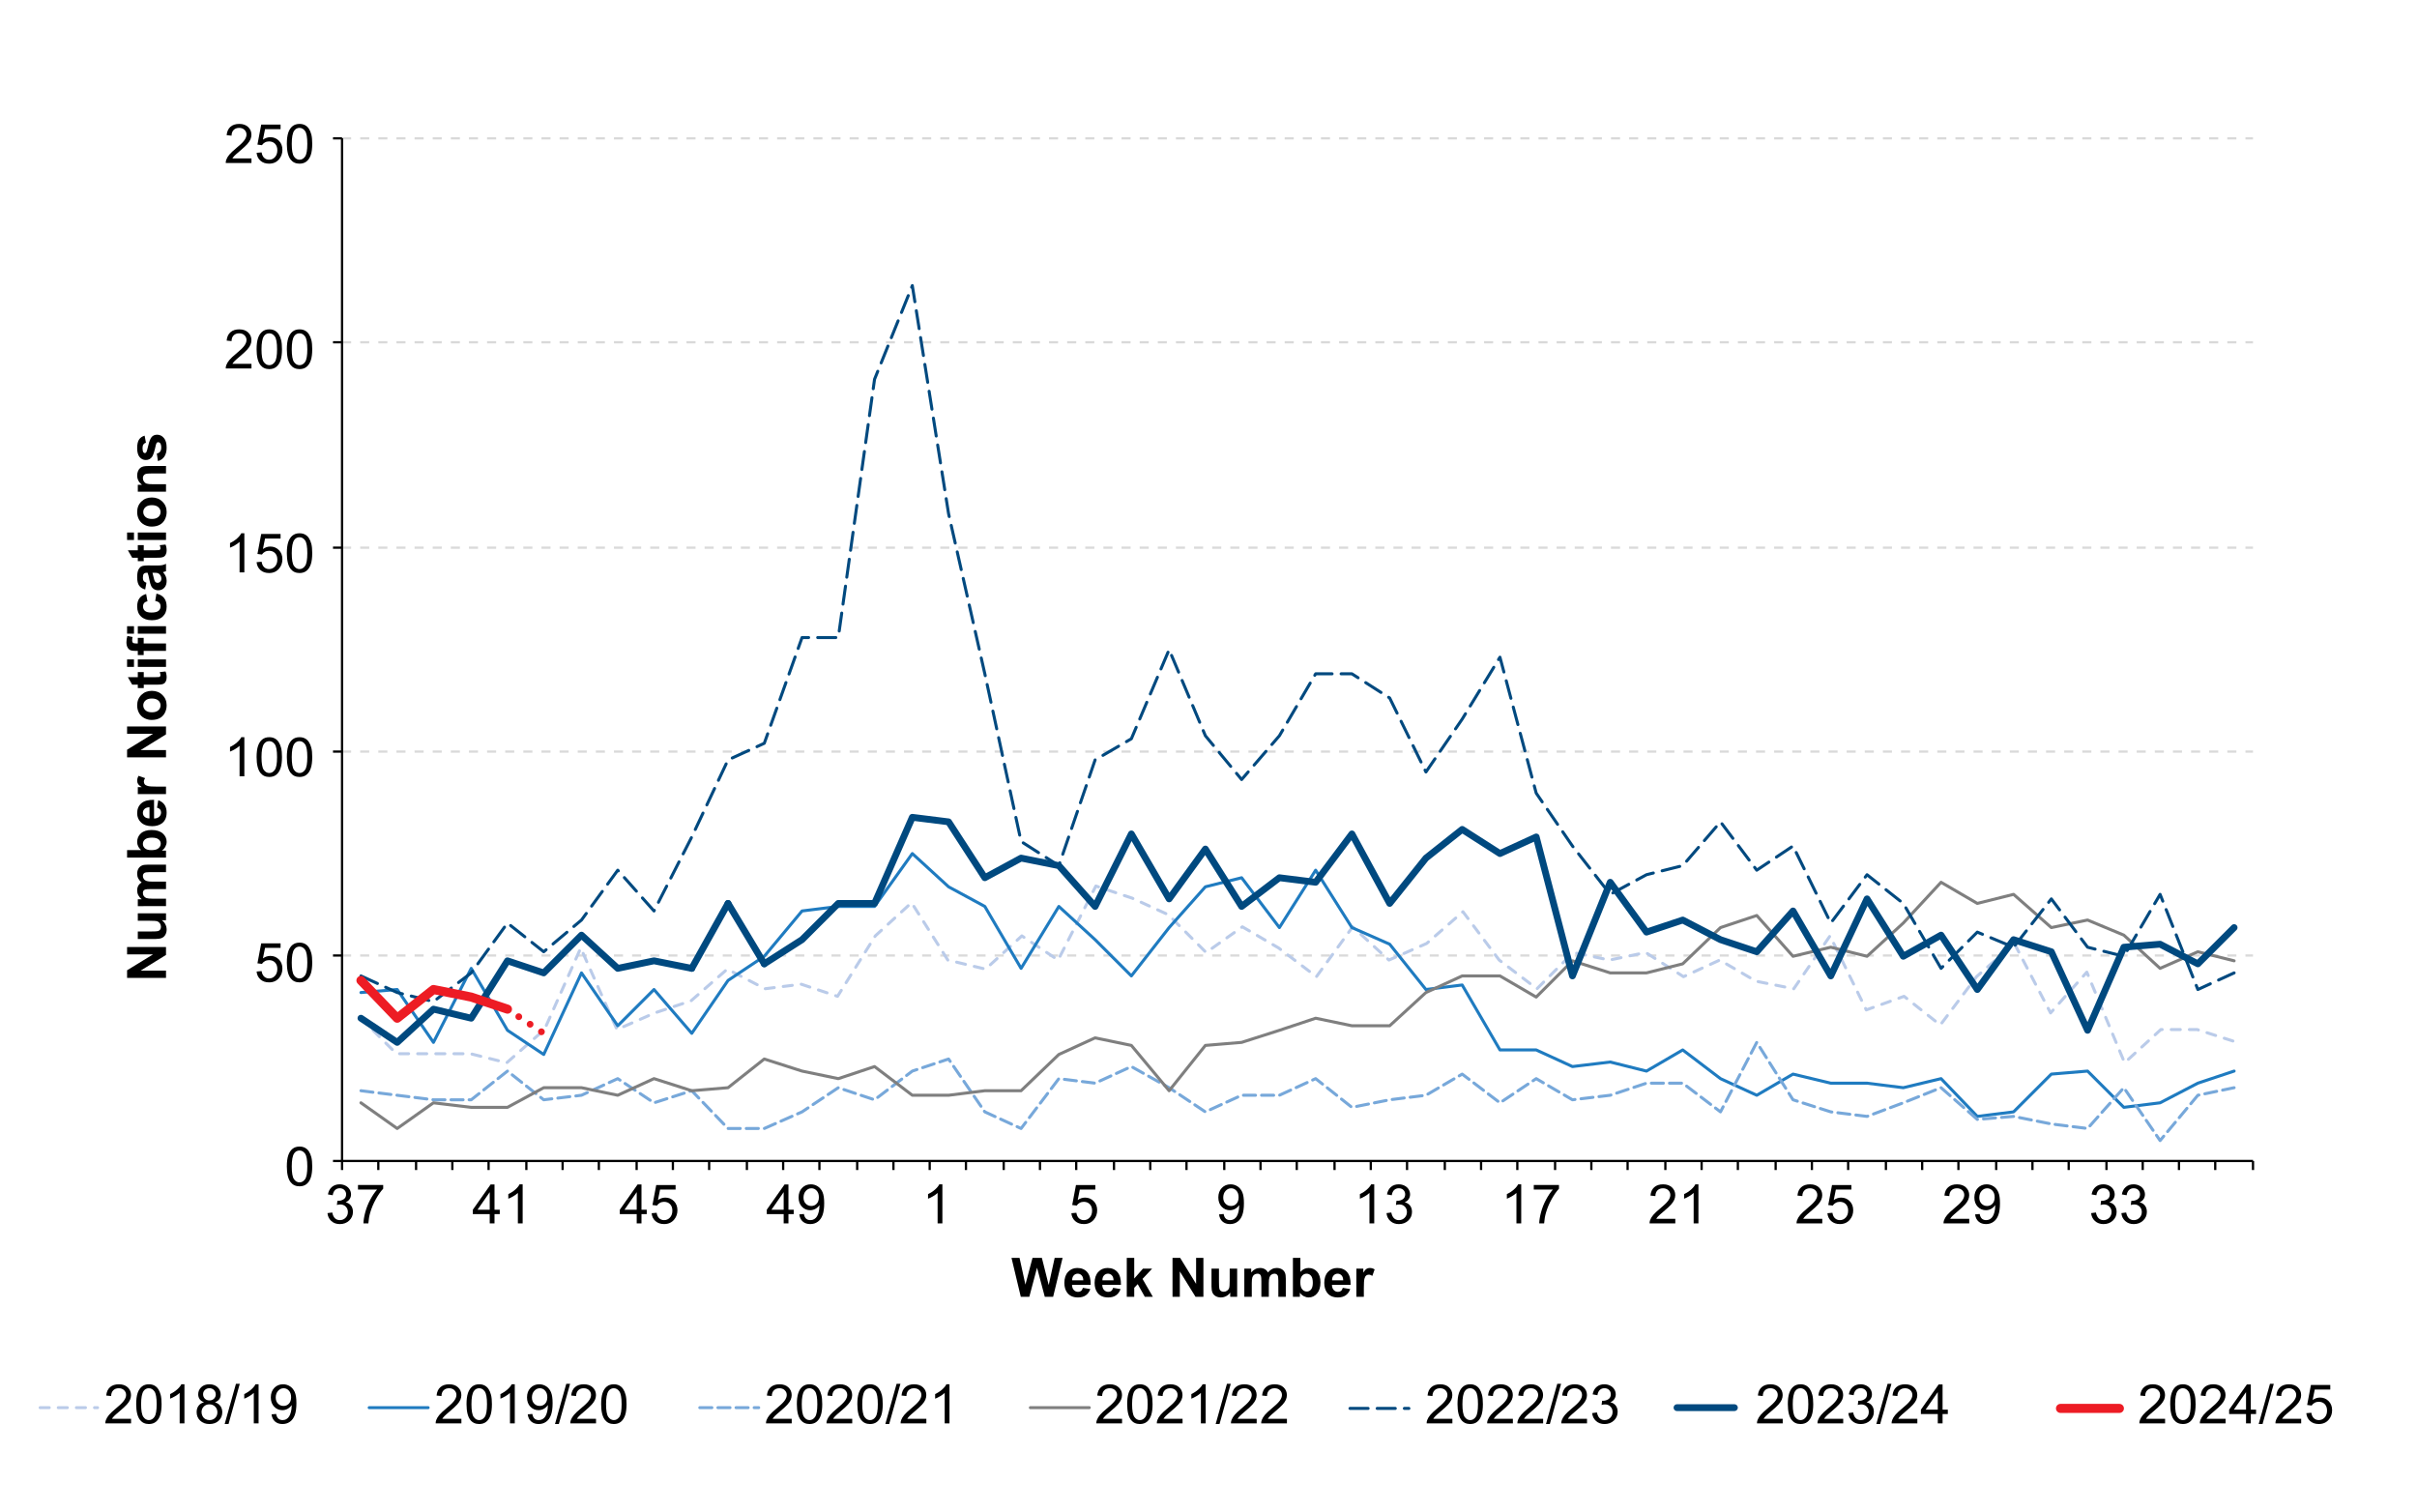 <?xml version="1.0" encoding="utf-8"?>
<!-- Generator: Adobe Illustrator 24.2.1, SVG Export Plug-In . SVG Version: 6.00 Build 0)  -->
<!DOCTYPE svg PUBLIC "-//W3C//DTD SVG 1.1//EN" "http://www.w3.org/Graphics/SVG/1.1/DTD/svg11.dtd">
<svg version="1.1" id="Layer_1" xmlns:x="http://ns.adobe.com/Extensibility/1.0/" xmlns:i="http://ns.adobe.com/AdobeIllustrator/10.0/" xmlns:graph="http://ns.adobe.com/Graphs/1.0/"
	 xmlns="http://www.w3.org/2000/svg" xmlns:xlink="http://www.w3.org/1999/xlink" x="0px" y="0px" viewBox="0 0 800 500.5"
	 style="enable-background:new 0 0 800 500.5;" xml:space="preserve">
<style type="text/css">
	.st0{fill:none;stroke:#D9D9D9;stroke-width:0.75;stroke-linejoin:round;stroke-miterlimit:10;stroke-dasharray:3,3;}
	.st1{fill:none;stroke:#00497F;stroke-width:2.25;stroke-linecap:round;stroke-linejoin:round;stroke-miterlimit:10;}
	.st2{fill:none;stroke:#1F7BC0;stroke-linecap:round;stroke-linejoin:round;stroke-miterlimit:10;}
	.st3{fill:none;stroke:#BACBE9;stroke-linecap:round;stroke-linejoin:round;stroke-miterlimit:10;stroke-dasharray:3,3;}
	.st4{fill:none;stroke:#7F7F7F;stroke-linecap:round;stroke-linejoin:round;stroke-miterlimit:10;}
	.st5{fill:none;stroke:#77A8DA;stroke-linecap:round;stroke-linejoin:round;stroke-miterlimit:10;stroke-dasharray:4,2;}
	.st6{fill:none;stroke:#ED1C24;stroke-width:3;stroke-linecap:round;stroke-linejoin:round;stroke-miterlimit:10;}
	.st7{fill:none;stroke:#00497F;stroke-linecap:round;stroke-linejoin:round;stroke-miterlimit:10;stroke-dasharray:6,3;}
	.st8{fill:#ED1C24;}
	.st9{fill:none;stroke:#000000;stroke-width:0.75;stroke-linejoin:round;stroke-miterlimit:10;}
</style>
<g>
	<g>
		<path class="st0" d="M113.217,45.785h632.5 M113.217,113.285h632.5 M113.217,181.285h632.5
			 M113.217,248.785h632.5 M113.217,316.285h632.5"/>
	</g>
</g>
<g>
	<g>
		<g>
			<path d="M94.941,386.1c0-1.523,0.156-2.749,0.47-3.679
				c0.313-0.928,0.779-1.645,1.397-2.148s1.396-0.756,2.334-0.756
				c0.691,0,1.298,0.14,1.819,0.418s0.952,0.68,1.292,1.203
				c0.34,0.525,0.606,1.164,0.8,1.916c0.193,0.754,0.29,1.769,0.29,3.046
				c0,1.512-0.155,2.732-0.466,3.661s-0.775,1.646-1.394,2.152
				c-0.618,0.508-1.398,0.761-2.342,0.761c-1.242,0-2.218-0.445-2.927-1.336
				C95.366,390.266,94.941,388.52,94.941,386.1z M96.567,386.1
				c0,2.115,0.247,3.523,0.742,4.224s1.106,1.05,1.833,1.05
				s1.337-0.352,1.832-1.055s0.743-2.109,0.743-4.219
				c0-2.121-0.248-3.53-0.743-4.228s-1.111-1.046-1.85-1.046
				c-0.727,0-1.307,0.308-1.74,0.923C96.839,382.535,96.567,383.985,96.567,386.1z"/>
		</g>
	</g>
</g>
<g>
	<g>
		<g>
			<path d="M84.93,321.58l1.661-0.141c0.123,0.809,0.408,1.417,0.856,1.824
				s0.989,0.61,1.622,0.61c0.762,0,1.406-0.287,1.934-0.861
				s0.791-1.336,0.791-2.285c0-0.902-0.254-1.614-0.761-2.136
				s-1.17-0.782-1.99-0.782c-0.51,0-0.97,0.116-1.38,0.347
				c-0.41,0.232-0.732,0.532-0.967,0.901l-1.485-0.193l1.248-6.618h6.407v1.512
				h-5.142l-0.694,3.463c0.773-0.539,1.585-0.809,2.435-0.809
				c1.125,0,2.074,0.39,2.848,1.169s1.16,1.781,1.16,3.006
				c0,1.166-0.34,2.174-1.02,3.023c-0.826,1.043-1.954,1.564-3.384,1.564
				c-1.172,0-2.129-0.328-2.87-0.984S85.036,322.664,84.93,321.58z"/>
			<path d="M94.941,318.6c0-1.523,0.156-2.749,0.47-3.679
				c0.313-0.928,0.779-1.645,1.397-2.148s1.396-0.756,2.334-0.756
				c0.691,0,1.298,0.14,1.819,0.418s0.952,0.68,1.292,1.203
				c0.34,0.525,0.606,1.164,0.8,1.916c0.193,0.754,0.29,1.769,0.29,3.046
				c0,1.512-0.155,2.732-0.466,3.661s-0.775,1.646-1.394,2.152
				c-0.618,0.508-1.398,0.761-2.342,0.761c-1.242,0-2.218-0.445-2.927-1.336
				C95.366,322.766,94.941,321.02,94.941,318.6z M96.567,318.6
				c0,2.115,0.247,3.523,0.742,4.224s1.106,1.05,1.833,1.05
				s1.337-0.352,1.832-1.055s0.743-2.109,0.743-4.219
				c0-2.121-0.248-3.53-0.743-4.228s-1.111-1.046-1.85-1.046
				c-0.727,0-1.307,0.308-1.74,0.923C96.839,315.035,96.567,316.485,96.567,318.6z"/>
		</g>
	</g>
</g>
<g>
	<g>
		<g>
			<path d="M80.878,256.955h-1.582V246.874c-0.381,0.363-0.881,0.727-1.499,1.09
				s-1.173,0.636-1.665,0.817v-1.529c0.885-0.416,1.658-0.92,2.32-1.512
				s1.131-1.166,1.406-1.723h1.02V256.955z"/>
			<path d="M84.93,250.6c0-1.523,0.156-2.749,0.47-3.679
				c0.313-0.928,0.779-1.645,1.397-2.148s1.396-0.756,2.334-0.756
				c0.691,0,1.298,0.14,1.819,0.418s0.952,0.68,1.292,1.203
				c0.34,0.525,0.606,1.164,0.8,1.916c0.193,0.754,0.29,1.769,0.29,3.046
				c0,1.512-0.155,2.732-0.466,3.661s-0.775,1.646-1.394,2.152
				c-0.618,0.508-1.398,0.761-2.342,0.761c-1.242,0-2.218-0.445-2.927-1.336
				C85.355,254.766,84.93,253.02,84.93,250.6z M86.556,250.6
				c0,2.115,0.247,3.523,0.742,4.224s1.106,1.05,1.833,1.05
				s1.337-0.352,1.832-1.055s0.743-2.109,0.743-4.219
				c0-2.121-0.248-3.53-0.743-4.228s-1.111-1.046-1.85-1.046
				c-0.727,0-1.307,0.308-1.74,0.923C86.829,247.035,86.556,248.485,86.556,250.6z"
				/>
			<path d="M94.941,250.6c0-1.523,0.156-2.749,0.47-3.679
				c0.313-0.928,0.779-1.645,1.397-2.148s1.396-0.756,2.334-0.756
				c0.691,0,1.298,0.14,1.819,0.418s0.952,0.68,1.292,1.203
				c0.34,0.525,0.606,1.164,0.8,1.916c0.193,0.754,0.29,1.769,0.29,3.046
				c0,1.512-0.155,2.732-0.466,3.661s-0.775,1.646-1.394,2.152
				c-0.618,0.508-1.398,0.761-2.342,0.761c-1.242,0-2.218-0.445-2.927-1.336
				C95.366,254.766,94.941,253.02,94.941,250.6z M96.567,250.6
				c0,2.115,0.247,3.523,0.742,4.224s1.106,1.05,1.833,1.05
				s1.337-0.352,1.832-1.055s0.743-2.109,0.743-4.219
				c0-2.121-0.248-3.53-0.743-4.228s-1.111-1.046-1.85-1.046
				c-0.727,0-1.307,0.308-1.74,0.923C96.839,247.035,96.567,248.485,96.567,250.6z"/>
		</g>
	</g>
</g>
<g>
	<g>
		<g>
			<path d="M80.878,189.455h-1.582V179.374c-0.381,0.363-0.881,0.727-1.499,1.09
				s-1.173,0.636-1.665,0.817v-1.529c0.885-0.416,1.658-0.92,2.32-1.512
				s1.131-1.166,1.406-1.723h1.02V189.455z"/>
			<path d="M84.93,186.08l1.661-0.141c0.123,0.809,0.408,1.417,0.856,1.824
				s0.989,0.61,1.622,0.61c0.762,0,1.406-0.287,1.934-0.861
				s0.791-1.336,0.791-2.285c0-0.902-0.254-1.614-0.761-2.136
				s-1.17-0.782-1.99-0.782c-0.51,0-0.97,0.116-1.38,0.347
				c-0.41,0.232-0.732,0.532-0.967,0.901l-1.485-0.193l1.248-6.618h6.407v1.512
				h-5.142l-0.694,3.463c0.773-0.539,1.585-0.809,2.435-0.809
				c1.125,0,2.074,0.39,2.848,1.169s1.16,1.781,1.16,3.006
				c0,1.166-0.34,2.174-1.02,3.023c-0.826,1.043-1.954,1.564-3.384,1.564
				c-1.172,0-2.129-0.328-2.87-0.984S85.036,187.164,84.93,186.08z"/>
			<path d="M94.941,183.1c0-1.523,0.156-2.749,0.47-3.679
				c0.313-0.928,0.779-1.645,1.397-2.148s1.396-0.756,2.334-0.756
				c0.691,0,1.298,0.14,1.819,0.418s0.952,0.68,1.292,1.203
				c0.34,0.525,0.606,1.164,0.8,1.916c0.193,0.754,0.29,1.769,0.29,3.046
				c0,1.512-0.155,2.732-0.466,3.661s-0.775,1.646-1.394,2.152
				c-0.618,0.508-1.398,0.761-2.342,0.761c-1.242,0-2.218-0.445-2.927-1.336
				C95.366,187.266,94.941,185.52,94.941,183.1z M96.567,183.1
				c0,2.115,0.247,3.523,0.742,4.224s1.106,1.05,1.833,1.05
				s1.337-0.352,1.832-1.055s0.743-2.109,0.743-4.219
				c0-2.121-0.248-3.53-0.743-4.228s-1.111-1.046-1.85-1.046
				c-0.727,0-1.307,0.308-1.74,0.923C96.839,179.535,96.567,180.985,96.567,183.1z"/>
		</g>
	</g>
</g>
<g>
	<g>
		<g>
			<path d="M83.234,120.434v1.521h-8.517c-0.012-0.381,0.05-0.747,0.185-1.099
				c0.217-0.58,0.563-1.151,1.041-1.714s1.168-1.213,2.07-1.951
				c1.4-1.148,2.347-2.059,2.839-2.729s0.738-1.305,0.738-1.902
				c0-0.627-0.225-1.156-0.673-1.587s-1.032-0.646-1.753-0.646
				c-0.762,0-1.371,0.229-1.828,0.686s-0.688,1.09-0.694,1.898l-1.626-0.167
				c0.111-1.213,0.53-2.138,1.257-2.773s1.702-0.953,2.927-0.953
				c1.236,0,2.215,0.343,2.936,1.028s1.081,1.535,1.081,2.549
				c0,0.516-0.105,1.022-0.316,1.521s-0.562,1.022-1.051,1.573
				s-1.302,1.307-2.438,2.268c-0.949,0.797-1.559,1.337-1.828,1.621
				s-0.492,0.57-0.668,0.857H83.234z"/>
			<path d="M84.93,115.6c0-1.523,0.156-2.75,0.47-3.679s0.779-1.645,1.397-2.148
				s1.396-0.756,2.334-0.756c0.691,0,1.298,0.139,1.819,0.417
				s0.952,0.68,1.292,1.204s0.606,1.163,0.8,1.916s0.29,1.769,0.29,3.046
				c0,1.512-0.155,2.731-0.466,3.66s-0.775,1.646-1.394,2.153
				s-1.398,0.761-2.342,0.761c-1.242,0-2.218-0.445-2.927-1.336
				C85.355,119.766,84.93,118.02,84.93,115.6z M86.556,115.6
				c0,2.115,0.247,3.522,0.742,4.223s1.106,1.051,1.833,1.051
				s1.337-0.352,1.832-1.055s0.743-2.109,0.743-4.219
				c0-2.121-0.248-3.53-0.743-4.228s-1.111-1.046-1.85-1.046
				c-0.727,0-1.307,0.308-1.74,0.923C86.829,112.035,86.556,113.485,86.556,115.6z"
				/>
			<path d="M94.941,115.6c0-1.523,0.156-2.75,0.47-3.679s0.779-1.645,1.397-2.148
				s1.396-0.756,2.334-0.756c0.691,0,1.298,0.139,1.819,0.417
				s0.952,0.68,1.292,1.204s0.606,1.163,0.8,1.916s0.29,1.769,0.29,3.046
				c0,1.512-0.155,2.731-0.466,3.66s-0.775,1.646-1.394,2.153
				s-1.398,0.761-2.342,0.761c-1.242,0-2.218-0.445-2.927-1.336
				C95.366,119.766,94.941,118.02,94.941,115.6z M96.567,115.6
				c0,2.115,0.247,3.522,0.742,4.223s1.106,1.051,1.833,1.051
				s1.337-0.352,1.832-1.055s0.743-2.109,0.743-4.219
				c0-2.121-0.248-3.53-0.743-4.228s-1.111-1.046-1.85-1.046
				c-0.727,0-1.307,0.308-1.74,0.923C96.839,112.035,96.567,113.485,96.567,115.6z"/>
		</g>
	</g>
</g>
<g>
	<g>
		<g>
			<path d="M83.234,52.434v1.521h-8.517c-0.012-0.381,0.05-0.747,0.185-1.099
				c0.217-0.58,0.563-1.151,1.041-1.714s1.168-1.213,2.07-1.951
				c1.4-1.148,2.347-2.059,2.839-2.729s0.738-1.305,0.738-1.902
				c0-0.627-0.225-1.156-0.673-1.587s-1.032-0.646-1.753-0.646
				c-0.762,0-1.371,0.229-1.828,0.686s-0.688,1.09-0.694,1.898l-1.626-0.167
				c0.111-1.213,0.53-2.138,1.257-2.773s1.702-0.953,2.927-0.953
				c1.236,0,2.215,0.343,2.936,1.028s1.081,1.535,1.081,2.549
				c0,0.516-0.105,1.022-0.316,1.521s-0.562,1.022-1.051,1.573
				s-1.302,1.307-2.438,2.268c-0.949,0.797-1.559,1.337-1.828,1.621
				s-0.492,0.57-0.668,0.857H83.234z"/>
			<path d="M84.93,50.58l1.661-0.141c0.123,0.809,0.408,1.416,0.856,1.823
				s0.989,0.611,1.622,0.611c0.762,0,1.406-0.287,1.934-0.861
				s0.791-1.336,0.791-2.285c0-0.902-0.254-1.614-0.761-2.136
				s-1.17-0.782-1.99-0.782c-0.51,0-0.97,0.115-1.38,0.347
				s-0.732,0.532-0.967,0.901l-1.485-0.193l1.248-6.618h6.407v1.512h-5.142
				l-0.694,3.463c0.773-0.539,1.585-0.809,2.435-0.809
				c1.125,0,2.074,0.39,2.848,1.169s1.16,1.781,1.16,3.006
				c0,1.166-0.34,2.174-1.02,3.023c-0.826,1.043-1.954,1.564-3.384,1.564
				c-1.172,0-2.129-0.328-2.87-0.984S85.036,51.664,84.93,50.58z"/>
			<path d="M94.941,47.6c0-1.523,0.156-2.75,0.47-3.679s0.779-1.645,1.397-2.148
				s1.396-0.756,2.334-0.756c0.691,0,1.298,0.139,1.819,0.417
				s0.952,0.68,1.292,1.204s0.606,1.163,0.8,1.916s0.29,1.769,0.29,3.046
				c0,1.512-0.155,2.731-0.466,3.66s-0.775,1.646-1.394,2.153
				s-1.398,0.761-2.342,0.761c-1.242,0-2.218-0.445-2.927-1.336
				C95.366,51.766,94.941,50.02,94.941,47.6z M96.567,47.6
				c0,2.115,0.247,3.522,0.742,4.223s1.106,1.051,1.833,1.051
				s1.337-0.352,1.832-1.055s0.743-2.109,0.743-4.219
				c0-2.121-0.248-3.53-0.743-4.228s-1.111-1.046-1.85-1.046
				c-0.727,0-1.307,0.308-1.74,0.923C96.839,44.035,96.567,45.485,96.567,47.6z"/>
		</g>
	</g>
</g>
<g>
	<g>
		<g>
			<path d="M108.385,401.553l1.582-0.211c0.182,0.896,0.491,1.542,0.928,1.938
				c0.437,0.395,0.968,0.593,1.595,0.593c0.744,0,1.373-0.258,1.886-0.773
				s0.769-1.154,0.769-1.916c0-0.727-0.237-1.325-0.712-1.798
				c-0.475-0.471-1.078-0.707-1.811-0.707c-0.299,0-0.671,0.059-1.116,0.176
				l0.176-1.389c0.105,0.012,0.19,0.018,0.255,0.018
				c0.674,0,1.28-0.176,1.819-0.527s0.809-0.894,0.809-1.626
				c0-0.58-0.196-1.061-0.589-1.441s-0.899-0.571-1.521-0.571
				c-0.615,0-1.128,0.193-1.538,0.58s-0.674,0.967-0.791,1.74l-1.582-0.281
				c0.193-1.061,0.633-1.882,1.318-2.465s1.538-0.875,2.558-0.875
				c0.703,0,1.351,0.151,1.942,0.453s1.045,0.713,1.358,1.234
				s0.47,1.075,0.47,1.661c0,0.557-0.149,1.063-0.448,1.521
				s-0.741,0.82-1.327,1.09c0.762,0.176,1.354,0.541,1.775,1.094
				c0.422,0.555,0.633,1.247,0.633,2.079c0,1.125-0.41,2.079-1.23,2.86
				c-0.82,0.783-1.857,1.174-3.111,1.174c-1.131,0-2.069-0.337-2.816-1.011
				S108.491,402.626,108.385,401.553z"/>
			<path d="M118.493,393.758v-1.521h8.341v1.23c-0.82,0.873-1.633,2.033-2.438,3.48
				s-1.429,2.936-1.868,4.465c-0.316,1.078-0.519,2.259-0.606,3.542h-1.626
				c0.018-1.014,0.217-2.238,0.598-3.674s0.928-2.819,1.64-4.152
				s1.469-2.457,2.271-3.371H118.493z"/>
		</g>
	</g>
</g>
<g>
	<g>
		<g>
			<path d="M162.094,404.955v-3.085h-5.59v-1.45l5.88-8.35H163.676v8.35h1.74v1.45
				H163.676v3.085H162.094z M162.094,400.42v-5.81l-4.034,5.81H162.094z"/>
			<path d="M172.993,404.955h-1.582v-10.081c-0.381,0.363-0.881,0.727-1.499,1.09
				s-1.173,0.636-1.665,0.817v-1.529c0.885-0.416,1.658-0.92,2.32-1.512
				s1.131-1.166,1.406-1.723h1.02V404.955z"/>
		</g>
	</g>
</g>
<g>
	<g>
		<g>
			<path d="M210.741,404.955v-3.085h-5.59v-1.45l5.88-8.35h1.292v8.35h1.74
				v1.45h-1.74v3.085H210.741z M210.741,400.42v-5.81l-4.034,5.81H210.741z"/>
			<path d="M215.68,401.58l1.661-0.141c0.123,0.809,0.408,1.417,0.856,1.824
				s0.989,0.61,1.622,0.61c0.762,0,1.406-0.287,1.934-0.861
				s0.791-1.336,0.791-2.285c0-0.902-0.254-1.614-0.761-2.136
				s-1.17-0.782-1.99-0.782c-0.51,0-0.97,0.116-1.38,0.347
				c-0.41,0.232-0.732,0.532-0.967,0.901l-1.485-0.193l1.248-6.618h6.407v1.512
				h-5.142l-0.694,3.463c0.773-0.539,1.585-0.809,2.435-0.809
				c1.125,0,2.074,0.39,2.848,1.169s1.16,1.781,1.16,3.006
				c0,1.166-0.34,2.174-1.02,3.023c-0.826,1.043-1.954,1.564-3.384,1.564
				c-1.172,0-2.129-0.328-2.87-0.984S215.786,402.664,215.68,401.58z"/>
		</g>
	</g>
</g>
<g>
	<g>
		<g>
			<path d="M259.386,404.955v-3.085h-5.59v-1.45l5.88-8.35h1.292v8.35h1.74v1.45
				h-1.74v3.085H259.386z M259.386,400.42v-5.81l-4.034,5.81H259.386z"/>
			<path d="M264.563,401.975l1.521-0.141c0.129,0.715,0.375,1.233,0.738,1.556
				s0.829,0.483,1.397,0.483c0.486,0,0.913-0.111,1.279-0.334
				s0.666-0.52,0.9-0.892s0.431-0.875,0.589-1.508s0.237-1.277,0.237-1.934
				c0-0.07-0.003-0.176-0.009-0.316c-0.316,0.504-0.748,0.913-1.296,1.227
				s-1.142,0.47-1.78,0.47c-1.066,0-1.969-0.387-2.707-1.16
				s-1.107-1.793-1.107-3.059c0-1.307,0.386-2.358,1.156-3.155
				s1.735-1.195,2.896-1.195c0.838,0,1.604,0.226,2.299,0.677
				s1.222,1.095,1.582,1.929c0.36,0.836,0.54,2.044,0.54,3.626
				c0,1.646-0.179,2.958-0.536,3.933c-0.357,0.977-0.889,1.719-1.595,2.229
				s-1.534,0.765-2.483,0.765c-1.008,0-1.831-0.279-2.47-0.839
				S264.692,402.989,264.563,401.975z M271.041,396.289
				c0-0.908-0.241-1.629-0.725-2.162s-1.065-0.8-1.745-0.8
				c-0.703,0-1.315,0.287-1.837,0.861s-0.782,1.318-0.782,2.232
				c0,0.82,0.248,1.487,0.743,1.999c0.495,0.514,1.105,0.77,1.832,0.77
				c0.732,0,1.335-0.256,1.807-0.77C270.805,397.908,271.041,397.197,271.041,396.289
				z"/>
		</g>
	</g>
</g>
<g>
	<g>
		<g>
			<path d="M311.92,404.955h-1.582v-10.081c-0.381,0.363-0.88,0.727-1.498,1.09
				s-1.174,0.636-1.666,0.817v-1.529c0.885-0.416,1.658-0.92,2.32-1.512
				s1.131-1.166,1.406-1.723h1.02V404.955z"/>
		</g>
	</g>
</g>
<g>
	<g>
		<g>
			<path d="M354.608,401.58l1.661-0.141c0.123,0.809,0.408,1.417,0.856,1.824
				s0.989,0.61,1.622,0.61c0.762,0,1.406-0.287,1.934-0.861
				s0.791-1.336,0.791-2.285c0-0.902-0.254-1.614-0.761-2.136
				s-1.17-0.782-1.99-0.782c-0.51,0-0.97,0.116-1.38,0.347
				c-0.41,0.232-0.732,0.532-0.967,0.901l-1.485-0.193l1.248-6.618h6.407v1.512
				h-5.142l-0.694,3.463c0.773-0.539,1.585-0.809,2.435-0.809
				c1.125,0,2.074,0.39,2.848,1.169s1.16,1.781,1.16,3.006
				c0,1.166-0.34,2.174-1.02,3.023c-0.826,1.043-1.954,1.564-3.384,1.564
				c-1.172,0-2.129-0.328-2.87-0.984S354.713,402.664,354.608,401.58z"/>
		</g>
	</g>
</g>
<g>
	<g>
		<g>
			<path d="M403.491,401.975l1.521-0.141c0.129,0.715,0.375,1.233,0.738,1.556
				s0.829,0.483,1.397,0.483c0.486,0,0.913-0.111,1.279-0.334
				s0.666-0.52,0.9-0.892s0.431-0.875,0.589-1.508s0.237-1.277,0.237-1.934
				c0-0.07-0.003-0.176-0.009-0.316c-0.316,0.504-0.748,0.913-1.296,1.227
				s-1.142,0.47-1.78,0.47c-1.066,0-1.969-0.387-2.707-1.16
				s-1.107-1.793-1.107-3.059c0-1.307,0.386-2.358,1.156-3.155
				s1.735-1.195,2.896-1.195c0.838,0,1.604,0.226,2.299,0.677
				s1.222,1.095,1.582,1.929c0.36,0.836,0.54,2.044,0.54,3.626
				c0,1.646-0.179,2.958-0.536,3.933c-0.357,0.977-0.889,1.719-1.595,2.229
				s-1.534,0.765-2.483,0.765c-1.008,0-1.831-0.279-2.47-0.839
				S403.62,402.989,403.491,401.975z M409.968,396.289
				c0-0.908-0.241-1.629-0.725-2.162s-1.065-0.8-1.745-0.8
				c-0.703,0-1.315,0.287-1.837,0.861s-0.782,1.318-0.782,2.232
				c0,0.82,0.248,1.487,0.743,1.999c0.495,0.514,1.105,0.77,1.832,0.77
				c0.732,0,1.335-0.256,1.807-0.77C409.733,397.908,409.968,397.197,409.968,396.289
				z"/>
		</g>
	</g>
</g>
<g>
	<g>
		<g>
			<path d="M454.859,404.955h-1.582v-10.081c-0.381,0.363-0.88,0.727-1.498,1.09
				s-1.174,0.636-1.666,0.817v-1.529c0.885-0.416,1.658-0.92,2.32-1.512
				s1.131-1.166,1.406-1.723h1.02V404.955z"/>
			<path d="M458.919,401.553l1.582-0.211c0.182,0.896,0.491,1.542,0.928,1.938
				c0.437,0.395,0.968,0.593,1.595,0.593c0.744,0,1.373-0.258,1.886-0.773
				s0.769-1.154,0.769-1.916c0-0.727-0.237-1.325-0.712-1.798
				c-0.475-0.471-1.078-0.707-1.811-0.707c-0.299,0-0.671,0.059-1.116,0.176
				l0.176-1.389c0.105,0.012,0.19,0.018,0.255,0.018
				c0.674,0,1.28-0.176,1.819-0.527s0.809-0.894,0.809-1.626
				c0-0.58-0.196-1.061-0.589-1.441s-0.899-0.571-1.521-0.571
				c-0.615,0-1.128,0.193-1.538,0.58s-0.674,0.967-0.791,1.74l-1.582-0.281
				c0.193-1.061,0.633-1.882,1.318-2.465s1.538-0.875,2.558-0.875
				c0.703,0,1.351,0.151,1.942,0.453s1.045,0.713,1.358,1.234
				s0.47,1.075,0.47,1.661c0,0.557-0.149,1.063-0.448,1.521
				s-0.741,0.82-1.327,1.09c0.762,0.176,1.354,0.541,1.775,1.094
				c0.422,0.555,0.633,1.247,0.633,2.079c0,1.125-0.41,2.079-1.23,2.86
				c-0.82,0.783-1.857,1.174-3.111,1.174c-1.131,0-2.069-0.337-2.816-1.011
				S459.025,402.626,458.919,401.553z"/>
		</g>
	</g>
</g>
<g>
	<g>
		<g>
			<path d="M503.505,404.955h-1.582v-10.081c-0.381,0.363-0.881,0.727-1.499,1.09
				s-1.173,0.636-1.665,0.817v-1.529c0.885-0.416,1.658-0.92,2.32-1.512
				s1.131-1.166,1.406-1.723h1.02V404.955z"/>
			<path d="M507.663,393.758v-1.521h8.341v1.23c-0.82,0.873-1.634,2.033-2.439,3.48
				s-1.428,2.936-1.867,4.465c-0.316,1.078-0.519,2.259-0.606,3.542h-1.626
				c0.018-1.014,0.217-2.238,0.598-3.674s0.928-2.819,1.639-4.152
				c0.713-1.333,1.47-2.457,2.272-3.371H507.663z"/>
		</g>
	</g>
</g>
<g>
	<g>
		<g>
			<path d="M554.507,403.434v1.521h-8.517c-0.012-0.381,0.05-0.747,0.185-1.099
				c0.217-0.58,0.563-1.151,1.042-1.714c0.477-0.562,1.167-1.213,2.069-1.951
				c1.4-1.148,2.347-2.058,2.839-2.729s0.738-1.306,0.738-1.903
				c0-0.627-0.225-1.155-0.672-1.587c-0.449-0.43-1.033-0.646-1.754-0.646
				c-0.762,0-1.371,0.229-1.828,0.686s-0.688,1.09-0.694,1.898l-1.626-0.167
				c0.111-1.213,0.53-2.137,1.257-2.773c0.727-0.635,1.702-0.953,2.927-0.953
				c1.236,0,2.215,0.343,2.936,1.028s1.081,1.535,1.081,2.549
				c0,0.516-0.105,1.022-0.316,1.521s-0.562,1.022-1.05,1.573
				c-0.49,0.551-1.303,1.307-2.439,2.268c-0.949,0.797-1.559,1.338-1.828,1.622
				s-0.492,0.569-0.668,0.856H554.507z"/>
			<path d="M562.163,404.955h-1.582v-10.081c-0.381,0.363-0.881,0.727-1.499,1.09
				s-1.173,0.636-1.665,0.817v-1.529c0.885-0.416,1.658-0.92,2.32-1.512
				s1.131-1.166,1.406-1.723h1.02V404.955z"/>
		</g>
	</g>
</g>
<g>
	<g>
		<g>
			<path d="M603.154,403.434v1.521h-8.517c-0.012-0.381,0.05-0.747,0.185-1.099
				c0.217-0.58,0.563-1.151,1.042-1.714c0.477-0.562,1.167-1.213,2.069-1.951
				c1.4-1.148,2.347-2.058,2.839-2.729s0.738-1.306,0.738-1.903
				c0-0.627-0.225-1.155-0.672-1.587c-0.449-0.43-1.033-0.646-1.754-0.646
				c-0.762,0-1.371,0.229-1.828,0.686s-0.688,1.09-0.694,1.898l-1.626-0.167
				c0.111-1.213,0.53-2.137,1.257-2.773c0.727-0.635,1.702-0.953,2.927-0.953
				c1.236,0,2.215,0.343,2.936,1.028s1.081,1.535,1.081,2.549
				c0,0.516-0.105,1.022-0.316,1.521s-0.562,1.022-1.05,1.573
				c-0.49,0.551-1.303,1.307-2.439,2.268c-0.949,0.797-1.559,1.338-1.828,1.622
				s-0.492,0.569-0.668,0.856H603.154z"/>
			<path d="M604.85,401.58l1.661-0.141c0.123,0.809,0.408,1.417,0.857,1.824
				c0.447,0.407,0.988,0.61,1.621,0.61c0.762,0,1.406-0.287,1.934-0.861
				s0.791-1.336,0.791-2.285c0-0.902-0.254-1.614-0.76-2.136
				c-0.508-0.521-1.171-0.782-1.991-0.782c-0.51,0-0.97,0.116-1.38,0.347
				c-0.41,0.232-0.732,0.532-0.967,0.901l-1.485-0.193l1.248-6.618h6.407v1.512
				h-5.142l-0.694,3.463c0.773-0.539,1.585-0.809,2.435-0.809
				c1.125,0,2.074,0.39,2.848,1.169s1.16,1.781,1.16,3.006
				c0,1.166-0.34,2.174-1.02,3.023c-0.826,1.043-1.954,1.564-3.384,1.564
				c-1.172,0-2.129-0.328-2.869-0.984C605.378,403.534,604.956,402.664,604.85,401.58z"
				/>
		</g>
	</g>
</g>
<g>
	<g>
		<g>
			<path d="M651.799,403.434v1.521h-8.517c-0.012-0.381,0.05-0.747,0.185-1.099
				c0.217-0.58,0.563-1.151,1.042-1.714c0.477-0.562,1.167-1.213,2.069-1.951
				c1.4-1.148,2.347-2.058,2.839-2.729s0.738-1.306,0.738-1.903
				c0-0.627-0.225-1.155-0.672-1.587c-0.449-0.43-1.033-0.646-1.754-0.646
				c-0.762,0-1.371,0.229-1.828,0.686s-0.688,1.09-0.694,1.898l-1.626-0.167
				c0.111-1.213,0.53-2.137,1.257-2.773c0.727-0.635,1.702-0.953,2.927-0.953
				c1.236,0,2.215,0.343,2.936,1.028s1.081,1.535,1.081,2.549
				c0,0.516-0.105,1.022-0.316,1.521s-0.562,1.022-1.05,1.573
				c-0.49,0.551-1.303,1.307-2.439,2.268c-0.949,0.797-1.559,1.338-1.828,1.622
				s-0.492,0.569-0.668,0.856H651.799z"/>
			<path d="M653.733,401.975l1.521-0.141c0.129,0.715,0.375,1.233,0.738,1.556
				s0.829,0.483,1.397,0.483c0.486,0,0.912-0.111,1.279-0.334
				c0.365-0.223,0.666-0.52,0.9-0.892s0.431-0.875,0.589-1.508
				s0.237-1.277,0.237-1.934c0-0.07-0.003-0.176-0.009-0.316
				c-0.316,0.504-0.749,0.913-1.296,1.227c-0.549,0.313-1.142,0.47-1.78,0.47
				c-1.066,0-1.969-0.387-2.707-1.16s-1.107-1.793-1.107-3.059
				c0-1.307,0.385-2.358,1.155-3.155s1.736-1.195,2.896-1.195
				c0.838,0,1.604,0.226,2.299,0.677c0.693,0.451,1.221,1.095,1.582,1.929
				c0.359,0.836,0.54,2.044,0.54,3.626c0,1.646-0.179,2.958-0.536,3.933
				c-0.357,0.977-0.89,1.719-1.596,2.229s-1.533,0.765-2.482,0.765
				c-1.008,0-1.831-0.279-2.47-0.839S653.862,402.989,653.733,401.975z
				 M660.211,396.289c0-0.908-0.241-1.629-0.726-2.162
				c-0.482-0.533-1.064-0.8-1.744-0.8c-0.703,0-1.315,0.287-1.837,0.861
				s-0.782,1.318-0.782,2.232c0,0.82,0.247,1.487,0.742,1.999
				c0.495,0.514,1.106,0.77,1.833,0.77c0.732,0,1.334-0.256,1.806-0.77
				C659.974,397.908,660.211,397.197,660.211,396.289z"/>
		</g>
	</g>
</g>
<g>
	<g>
		<g>
			<path d="M692.14,401.553l1.582-0.211c0.182,0.896,0.49,1.542,0.928,1.938
				c0.436,0.395,0.968,0.593,1.595,0.593c0.744,0,1.372-0.258,1.886-0.773
				c0.512-0.516,0.769-1.154,0.769-1.916c0-0.727-0.237-1.325-0.712-1.798
				c-0.475-0.471-1.078-0.707-1.811-0.707c-0.299,0-0.671,0.059-1.116,0.176
				l0.176-1.389c0.105,0.012,0.19,0.018,0.255,0.018
				c0.674,0,1.28-0.176,1.819-0.527s0.809-0.894,0.809-1.626
				c0-0.58-0.196-1.061-0.589-1.441s-0.899-0.571-1.521-0.571
				c-0.615,0-1.128,0.193-1.538,0.58s-0.674,0.967-0.791,1.74l-1.582-0.281
				c0.193-1.061,0.633-1.882,1.318-2.465s1.538-0.875,2.558-0.875
				c0.703,0,1.351,0.151,1.942,0.453s1.044,0.713,1.357,1.234
				s0.471,1.075,0.471,1.661c0,0.557-0.149,1.063-0.448,1.521
				s-0.741,0.82-1.327,1.09c0.762,0.176,1.354,0.541,1.775,1.094
				c0.422,0.555,0.633,1.247,0.633,2.079c0,1.125-0.41,2.079-1.23,2.86
				c-0.82,0.783-1.857,1.174-3.111,1.174c-1.131,0-2.07-0.337-2.816-1.011
				C692.671,403.499,692.246,402.626,692.14,401.553z"/>
			<path d="M702.151,401.553l1.582-0.211c0.182,0.896,0.49,1.542,0.928,1.938
				c0.436,0.395,0.968,0.593,1.595,0.593c0.744,0,1.372-0.258,1.886-0.773
				c0.512-0.516,0.769-1.154,0.769-1.916c0-0.727-0.237-1.325-0.712-1.798
				c-0.475-0.471-1.078-0.707-1.811-0.707c-0.299,0-0.671,0.059-1.116,0.176
				l0.176-1.389c0.105,0.012,0.19,0.018,0.255,0.018
				c0.674,0,1.28-0.176,1.819-0.527s0.809-0.894,0.809-1.626
				c0-0.58-0.196-1.061-0.589-1.441s-0.899-0.571-1.521-0.571
				c-0.615,0-1.128,0.193-1.538,0.58s-0.674,0.967-0.791,1.74l-1.582-0.281
				c0.193-1.061,0.633-1.882,1.318-2.465s1.538-0.875,2.558-0.875
				c0.703,0,1.351,0.151,1.942,0.453s1.044,0.713,1.357,1.234
				s0.471,1.075,0.471,1.661c0,0.557-0.149,1.063-0.448,1.521
				s-0.741,0.82-1.327,1.09c0.762,0.176,1.354,0.541,1.775,1.094
				c0.422,0.555,0.633,1.247,0.633,2.079c0,1.125-0.41,2.079-1.23,2.86
				c-0.82,0.783-1.857,1.174-3.111,1.174c-1.131,0-2.07-0.337-2.816-1.011
				C702.682,403.499,702.256,402.626,702.151,401.553z"/>
		</g>
	</g>
</g>
<g>
	<g>
		<g>
			<path d="M54.946,323.701H42.061v-2.531l8.604-5.273h-8.604v-2.417h12.885v2.61
				l-8.402,5.194h8.402V323.701z"/>
			<path d="M54.946,304.602h-1.397c0.498,0.34,0.891,0.787,1.178,1.34
				c0.287,0.555,0.431,1.139,0.431,1.754c0,0.627-0.138,1.189-0.413,1.688
				s-0.662,0.858-1.16,1.081s-1.187,0.334-2.065,0.334h-5.906v-2.47h4.289
				c1.312,0,2.116-0.045,2.412-0.137c0.296-0.09,0.53-0.256,0.703-0.496
				s0.26-0.545,0.26-0.914c0-0.422-0.116-0.8-0.348-1.134
				s-0.519-0.562-0.861-0.686s-1.182-0.185-2.518-0.185h-3.938v-2.47h9.334V304.602z"/>
			<path d="M45.612,299.935v-2.276h1.274c-0.99-0.814-1.485-1.784-1.485-2.909
				c0-0.598,0.123-1.116,0.369-1.556s0.618-0.8,1.116-1.081
				c-0.498-0.41-0.87-0.853-1.116-1.327s-0.369-0.981-0.369-1.521
				c0-0.686,0.139-1.266,0.417-1.74s0.688-0.829,1.227-1.063
				c0.398-0.17,1.043-0.255,1.934-0.255h5.968v2.47h-5.335
				c-0.926,0-1.523,0.085-1.793,0.255c-0.352,0.229-0.527,0.58-0.527,1.055
				c0,0.346,0.105,0.671,0.316,0.976s0.52,0.524,0.927,0.659
				s1.051,0.202,1.93,0.202h4.482v2.47h-5.115c-0.908,0-1.494,0.044-1.758,0.132
				s-0.46,0.224-0.589,0.409c-0.129,0.184-0.193,0.435-0.193,0.751
				c0,0.381,0.103,0.724,0.308,1.028s0.501,0.523,0.888,0.654
				c0.387,0.133,1.028,0.198,1.925,0.198h4.535v2.47H45.612z"/>
			<path d="M54.946,283.851H42.061v-2.47h4.641c-0.867-0.762-1.301-1.664-1.301-2.707
				c0-1.137,0.411-2.077,1.234-2.821s2.006-1.116,3.547-1.116
				c1.594,0,2.821,0.38,3.683,1.139s1.292,1.68,1.292,2.764
				c0,0.533-0.134,1.059-0.4,1.578c-0.267,0.518-0.66,0.965-1.182,1.34h1.371
				V283.851z M50.077,281.399c0.967,0,1.682-0.152,2.145-0.457
				c0.656-0.428,0.984-0.996,0.984-1.705c0-0.545-0.233-1.009-0.699-1.393
				s-1.199-0.576-2.201-0.576c-1.066,0-1.836,0.193-2.308,0.58
				s-0.707,0.882-0.707,1.485c0,0.592,0.229,1.084,0.689,1.477
				S49.139,281.399,50.077,281.399z"/>
			<path d="M51.975,267.345l0.413-2.461c0.902,0.316,1.589,0.816,2.061,1.498
				c0.472,0.684,0.708,1.537,0.708,2.562c0,1.623-0.53,2.824-1.591,3.604
				c-0.85,0.615-1.922,0.923-3.217,0.923c-1.547,0-2.759-0.404-3.635-1.213
				s-1.313-1.831-1.313-3.067c0-1.389,0.458-2.484,1.375-3.287
				s2.322-1.187,4.215-1.151v6.188c0.732-0.018,1.302-0.217,1.709-0.598
				s0.611-0.855,0.611-1.424c0-0.387-0.105-0.712-0.316-0.976
				S52.444,267.48,51.975,267.345z M49.479,267.205
				c-0.715,0.018-1.259,0.202-1.631,0.554s-0.558,0.779-0.558,1.283
				c0,0.539,0.196,0.984,0.589,1.336s0.926,0.524,1.6,0.519V267.205z"/>
			<path d="M54.946,260.376v2.47h-9.334v-2.294h1.327
				c-0.627-0.393-1.04-0.745-1.239-1.059s-0.299-0.67-0.299-1.068
				c0-0.562,0.155-1.104,0.466-1.626l2.153,0.765
				c-0.27,0.416-0.404,0.803-0.404,1.16c0,0.346,0.095,0.639,0.285,0.879
				s0.535,0.43,1.033,0.566c0.498,0.139,1.541,0.207,3.129,0.207H54.946z"/>
			<path d="M54.946,250.69H42.061v-2.531l8.604-5.273h-8.604v-2.417h12.885v2.61
				l-8.402,5.194h8.402V250.69z"/>
			<path d="M50.147,238.306c-0.82,0-1.614-0.202-2.382-0.606s-1.354-0.977-1.758-1.718
				s-0.606-1.569-0.606-2.483c0-1.412,0.458-2.569,1.375-3.472
				s2.076-1.354,3.477-1.354c1.412,0,2.582,0.456,3.511,1.367
				s1.394,2.058,1.394,3.44c0,0.855-0.193,1.672-0.58,2.448
				s-0.954,1.366-1.701,1.771S51.219,238.306,50.147,238.306z M50.279,235.775
				c0.926,0,1.635-0.22,2.127-0.659s0.738-0.981,0.738-1.626
				s-0.246-1.185-0.738-1.621s-1.207-0.655-2.145-0.655
				c-0.914,0-1.617,0.219-2.109,0.655s-0.738,0.977-0.738,1.621
				s0.246,1.187,0.738,1.626S49.353,235.775,50.279,235.775z"/>
			<path d="M45.612,222.46h1.969v1.688h3.762c0.762,0,1.205-0.016,1.331-0.049
				c0.126-0.031,0.23-0.105,0.312-0.219c0.082-0.115,0.123-0.254,0.123-0.418
				c0-0.229-0.079-0.56-0.237-0.993l1.916-0.211
				c0.246,0.574,0.369,1.225,0.369,1.951c0,0.445-0.075,0.847-0.225,1.204
				s-0.343,0.619-0.58,0.787c-0.237,0.166-0.558,0.282-0.962,0.347
				c-0.287,0.053-0.867,0.079-1.74,0.079h-4.069v1.134h-1.969v-1.134h-1.854
				l-1.441-2.479h3.296V222.46z"/>
			<path d="M44.346,220.746h-2.285v-2.47h2.285V220.746z M54.946,220.746h-9.334v-2.47
				h9.334V220.746z"/>
			<path d="M45.612,216.826v-1.371h-0.703c-0.785,0-1.371-0.084-1.758-0.25
				c-0.387-0.168-0.702-0.475-0.945-0.924c-0.243-0.447-0.364-1.015-0.364-1.7
				c0-0.703,0.105-1.392,0.316-2.065l1.723,0.334
				c-0.094,0.393-0.141,0.771-0.141,1.134c0,0.357,0.083,0.614,0.25,0.769
				c0.167,0.156,0.488,0.233,0.963,0.233h0.659v-1.846h1.942v1.846h7.392v2.47
				h-7.392v1.371H45.612z"/>
			<path d="M44.346,209.751h-2.285v-2.47h2.285V209.751z M54.946,209.751h-9.334v-2.47
				h9.334V209.751z"/>
			<path d="M48.372,196.611l0.439,2.435c-0.486,0.082-0.853,0.268-1.099,0.559
				c-0.246,0.289-0.369,0.666-0.369,1.129c0,0.615,0.212,1.106,0.637,1.473
				s1.136,0.549,2.132,0.549c1.107,0,1.89-0.186,2.347-0.559
				c0.457-0.371,0.686-0.871,0.686-1.498c0-0.469-0.134-0.853-0.4-1.151
				s-0.725-0.51-1.375-0.633l0.413-2.426c1.113,0.252,1.954,0.735,2.522,1.45
				s0.853,1.673,0.853,2.874c0,1.365-0.431,2.454-1.292,3.265
				c-0.861,0.812-2.054,1.218-3.577,1.218c-1.541,0-2.741-0.407-3.6-1.222
				s-1.287-1.916-1.287-3.305c0-1.137,0.244-2.04,0.733-2.711
				S47.37,196.904,48.372,196.611z"/>
			<path d="M48.46,192.893l-0.404,2.241c-0.902-0.252-1.57-0.686-2.004-1.301
				s-0.65-1.529-0.65-2.742c0-1.102,0.13-1.922,0.391-2.461
				s0.592-0.918,0.993-1.139c0.401-0.219,1.139-0.329,2.211-0.329l2.883,0.026
				c0.82,0,1.425-0.039,1.814-0.119c0.39-0.078,0.808-0.227,1.253-0.443v2.443
				c-0.164,0.064-0.407,0.144-0.729,0.237c-0.146,0.041-0.243,0.07-0.29,0.088
				c0.41,0.422,0.718,0.873,0.923,1.354s0.308,0.993,0.308,1.538
				c0,0.961-0.261,1.719-0.782,2.271c-0.521,0.555-1.181,0.831-1.978,0.831
				c-0.527,0-0.998-0.126-1.411-0.378s-0.729-0.604-0.949-1.059
				s-0.411-1.109-0.575-1.965c-0.217-1.154-0.419-1.954-0.606-2.399h-0.246
				c-0.475,0-0.813,0.117-1.016,0.352s-0.303,0.677-0.303,1.327
				c0,0.439,0.086,0.782,0.259,1.028S48.026,192.741,48.46,192.893z M50.463,189.589
				c0.105,0.316,0.231,0.817,0.378,1.503s0.29,1.134,0.431,1.345
				c0.229,0.322,0.519,0.483,0.87,0.483c0.346,0,0.645-0.129,0.896-0.387
				s0.378-0.586,0.378-0.984c0-0.445-0.146-0.87-0.439-1.274
				c-0.223-0.299-0.495-0.495-0.817-0.589c-0.211-0.064-0.612-0.097-1.204-0.097
				H50.463z"/>
			<path d="M45.612,180.448h1.969v1.688h3.762c0.762,0,1.205-0.016,1.331-0.049
				c0.126-0.031,0.23-0.105,0.312-0.219c0.082-0.115,0.123-0.254,0.123-0.418
				c0-0.229-0.079-0.56-0.237-0.993l1.916-0.211
				c0.246,0.574,0.369,1.225,0.369,1.951c0,0.445-0.075,0.847-0.225,1.204
				s-0.343,0.619-0.58,0.787c-0.237,0.166-0.558,0.282-0.962,0.347
				c-0.287,0.053-0.867,0.079-1.74,0.079h-4.069v1.134h-1.969v-1.134h-1.854
				l-1.441-2.479h3.296V180.448z"/>
			<path d="M44.346,178.734h-2.285v-2.47h2.285V178.734z M54.946,178.734h-9.334v-2.47
				h9.334V178.734z"/>
			<path d="M50.147,174.304c-0.82,0-1.614-0.202-2.382-0.606s-1.354-0.977-1.758-1.718
				s-0.606-1.569-0.606-2.483c0-1.412,0.458-2.569,1.375-3.472
				s2.076-1.354,3.477-1.354c1.412,0,2.582,0.456,3.511,1.367
				s1.394,2.058,1.394,3.44c0,0.855-0.193,1.672-0.58,2.448
				s-0.954,1.366-1.701,1.771S51.219,174.304,50.147,174.304z M50.279,171.773
				c0.926,0,1.635-0.22,2.127-0.659s0.738-0.981,0.738-1.626
				s-0.246-1.185-0.738-1.621s-1.207-0.655-2.145-0.655
				c-0.914,0-1.617,0.219-2.109,0.655s-0.738,0.977-0.738,1.621
				s0.246,1.187,0.738,1.626S49.353,171.773,50.279,171.773z"/>
			<path d="M54.946,154.248v2.47h-4.764c-1.008,0-1.66,0.053-1.956,0.158
				s-0.525,0.277-0.689,0.514c-0.164,0.238-0.246,0.523-0.246,0.857
				c0,0.428,0.117,0.812,0.352,1.151s0.545,0.573,0.932,0.698
				c0.387,0.127,1.102,0.189,2.145,0.189h4.228v2.47h-9.334v-2.294h1.371
				c-1.055-0.814-1.582-1.84-1.582-3.076c0-0.545,0.098-1.043,0.294-1.494
				s0.447-0.792,0.752-1.023s0.65-0.393,1.037-0.484
				c0.387-0.09,0.94-0.136,1.661-0.136H54.946z"/>
			<path d="M52.283,152.613l-0.378-2.479c0.48-0.105,0.845-0.319,1.094-0.642
				s0.374-0.773,0.374-1.354c0-0.639-0.117-1.119-0.352-1.441
				c-0.164-0.217-0.384-0.325-0.659-0.325c-0.188,0-0.343,0.059-0.466,0.176
				c-0.117,0.123-0.226,0.398-0.325,0.826c-0.439,1.992-0.841,3.255-1.204,3.788
				c-0.504,0.738-1.204,1.107-2.101,1.107c-0.809,0-1.488-0.319-2.039-0.958
				s-0.826-1.629-0.826-2.971c0-1.277,0.208-2.227,0.624-2.848
				s1.031-1.049,1.846-1.283l0.431,2.329c-0.363,0.1-0.642,0.289-0.835,0.567
				s-0.29,0.675-0.29,1.19c0,0.65,0.091,1.116,0.272,1.397
				c0.129,0.188,0.296,0.281,0.501,0.281c0.176,0,0.325-0.082,0.448-0.246
				c0.164-0.223,0.396-0.991,0.694-2.307s0.665-2.234,1.099-2.756
				c0.439-0.516,1.052-0.773,1.837-0.773c0.855,0,1.591,0.357,2.206,1.072
				s0.923,1.772,0.923,3.173c0,1.271-0.258,2.278-0.773,3.019
				C53.868,151.9,53.168,152.384,52.283,152.613z"/>
		</g>
	</g>
</g>
<g>
	<g>
		<g>
			<path d="M337.871,429.25l-3.076-12.885h2.663l1.942,8.851l2.355-8.851h3.094l2.259,9
				l1.978-9h2.619l-3.129,12.885h-2.76l-2.566-9.633l-2.558,9.633H337.871z"/>
			<path d="M358.419,426.279l2.461,0.413c-0.316,0.902-0.816,1.59-1.499,2.062
				s-1.536,0.707-2.562,0.707c-1.623,0-2.824-0.53-3.604-1.591
				c-0.615-0.85-0.923-1.922-0.923-3.217c0-1.547,0.404-2.758,1.213-3.634
				s1.831-1.314,3.067-1.314c1.389,0,2.484,0.459,3.287,1.375
				c0.803,0.918,1.187,2.322,1.151,4.215h-6.188
				c0.018,0.732,0.217,1.303,0.598,1.709c0.381,0.408,0.855,0.611,1.424,0.611
				c0.387,0,0.712-0.105,0.976-0.316S358.285,426.748,358.419,426.279z
				 M358.56,423.783c-0.018-0.715-0.202-1.258-0.554-1.631
				c-0.352-0.371-0.779-0.558-1.283-0.558c-0.539,0-0.984,0.196-1.336,0.589
				s-0.524,0.926-0.519,1.6H358.56z"/>
			<path d="M368.43,426.279l2.461,0.413c-0.316,0.902-0.816,1.59-1.499,2.062
				s-1.536,0.707-2.562,0.707c-1.623,0-2.824-0.53-3.604-1.591
				c-0.615-0.85-0.923-1.922-0.923-3.217c0-1.547,0.404-2.758,1.213-3.634
				s1.831-1.314,3.067-1.314c1.389,0,2.484,0.459,3.287,1.375
				c0.803,0.918,1.187,2.322,1.151,4.215h-6.188
				c0.018,0.732,0.217,1.303,0.598,1.709c0.381,0.408,0.855,0.611,1.424,0.611
				c0.387,0,0.712-0.105,0.976-0.316S368.295,426.748,368.43,426.279z
				 M368.571,423.783c-0.018-0.715-0.202-1.258-0.554-1.631
				c-0.352-0.371-0.779-0.558-1.283-0.558c-0.539,0-0.984,0.196-1.336,0.589
				s-0.524,0.926-0.519,1.6H368.571z"/>
			<path d="M372.948,429.25v-12.885h2.47v6.838l2.892-3.287h3.041l-3.19,3.41
				l3.419,5.924h-2.663l-2.347-4.192l-1.151,1.204v2.988H372.948z"/>
			<path d="M388.091,429.25v-12.885h2.531l5.273,8.604v-8.604h2.417v12.885h-2.61
				l-5.194-8.402v8.402H388.091z"/>
			<path d="M407.19,429.25v-1.397c-0.34,0.498-0.787,0.891-1.341,1.178
				s-1.138,0.431-1.753,0.431c-0.627,0-1.189-0.138-1.688-0.413
				s-0.858-0.662-1.081-1.16s-0.334-1.187-0.334-2.065v-5.906h2.47v4.289
				c0,1.312,0.045,2.117,0.136,2.412c0.091,0.297,0.257,0.531,0.497,0.703
				c0.24,0.174,0.545,0.26,0.914,0.26c0.422,0,0.8-0.115,1.134-0.348
				c0.334-0.23,0.562-0.518,0.686-0.861c0.123-0.342,0.185-1.182,0.185-2.518
				v-3.938h2.47v9.334H407.19z"/>
			<path d="M411.857,419.916h2.276v1.274c0.814-0.99,1.784-1.485,2.909-1.485
				c0.598,0,1.116,0.123,1.556,0.369s0.8,0.618,1.081,1.116
				c0.41-0.498,0.853-0.87,1.327-1.116s0.981-0.369,1.521-0.369
				c0.686,0,1.266,0.14,1.74,0.418s0.829,0.687,1.063,1.226
				c0.17,0.398,0.255,1.043,0.255,1.934v5.968h-2.47v-5.335
				c0-0.926-0.085-1.523-0.255-1.793c-0.229-0.352-0.58-0.527-1.055-0.527
				c-0.346,0-0.671,0.105-0.976,0.316s-0.524,0.521-0.659,0.927
				c-0.135,0.408-0.202,1.051-0.202,1.93v4.482h-2.47v-5.115
				c0-0.908-0.044-1.494-0.132-1.758s-0.225-0.46-0.409-0.589
				s-0.435-0.193-0.751-0.193c-0.381,0-0.724,0.103-1.028,0.308
				s-0.523,0.501-0.655,0.888s-0.197,1.028-0.197,1.925v4.535h-2.47V419.916z"/>
			<path d="M427.941,429.25v-12.885h2.47v4.641c0.762-0.867,1.664-1.301,2.707-1.301
				c1.137,0,2.077,0.412,2.821,1.234c0.744,0.824,1.116,2.006,1.116,3.547
				c0,1.594-0.38,2.821-1.139,3.683s-1.68,1.292-2.764,1.292
				c-0.533,0-1.06-0.134-1.578-0.4c-0.519-0.266-0.965-0.66-1.34-1.182v1.371
				H427.941z M430.393,424.381c0,0.967,0.152,1.682,0.457,2.145
				c0.428,0.656,0.996,0.984,1.705,0.984c0.545,0,1.009-0.232,1.393-0.699
				c0.384-0.465,0.576-1.199,0.576-2.201c0-1.066-0.193-1.835-0.58-2.307
				s-0.882-0.708-1.485-0.708c-0.592,0-1.084,0.23-1.477,0.69
				S430.393,423.443,430.393,424.381z"/>
			<path d="M444.447,426.279l2.461,0.413c-0.316,0.902-0.816,1.59-1.499,2.062
				s-1.536,0.707-2.562,0.707c-1.623,0-2.824-0.53-3.604-1.591
				c-0.615-0.85-0.923-1.922-0.923-3.217c0-1.547,0.404-2.758,1.213-3.634
				s1.831-1.314,3.067-1.314c1.389,0,2.484,0.459,3.287,1.375
				c0.803,0.918,1.187,2.322,1.151,4.215h-6.188
				c0.018,0.732,0.217,1.303,0.598,1.709c0.381,0.408,0.855,0.611,1.424,0.611
				c0.387,0,0.712-0.105,0.976-0.316S444.312,426.748,444.447,426.279z
				 M444.587,423.783c-0.018-0.715-0.202-1.258-0.554-1.631
				c-0.352-0.371-0.779-0.558-1.283-0.558c-0.539,0-0.984,0.196-1.336,0.589
				s-0.524,0.926-0.519,1.6H444.587z"/>
			<path d="M451.417,429.25h-2.47v-9.334h2.294v1.327
				c0.393-0.627,0.745-1.04,1.059-1.239s0.67-0.299,1.068-0.299
				c0.562,0,1.104,0.155,1.626,0.466l-0.765,2.153
				c-0.416-0.27-0.803-0.404-1.16-0.404c-0.346,0-0.639,0.096-0.879,0.285
				c-0.24,0.191-0.43,0.535-0.567,1.033s-0.206,1.541-0.206,3.129V429.25z"/>
		</g>
	</g>
</g>
<g>
	<g>
		<polyline class="st3" points="119.217,336.785 131.217,348.785 143.717,348.785 155.717,348.785 
			167.717,351.785 180.217,340.785 192.217,313.785 204.217,340.785 216.717,335.285 
			228.717,331.285 240.717,320.785 253.217,327.285 265.217,325.785 277.217,329.785 
			289.717,309.785 301.717,298.785 313.717,317.785 326.217,320.785 338.217,309.785 
			350.217,317.785 362.717,293.285 374.717,297.285 386.717,302.785 399.217,315.285 
			411.217,306.785 423.217,313.785 435.717,323.285 447.717,306.785 459.717,317.785 
			472.217,312.285 484.217,301.785 496.217,317.785 508.717,327.285 520.717,315.285 
			532.717,317.785 544.717,315.285 557.217,323.285 569.217,317.785 581.217,324.785 
			593.717,327.285 605.717,309.785 617.717,334.285 630.217,329.785 642.217,339.285 
			654.217,323.285 666.717,312.285 678.717,335.285 690.717,321.785 703.217,351.785 
			715.217,340.785 727.217,340.785 739.717,344.785 		"/>
	</g>
</g>
<g>
	<g>
		<polyline class="st2" points="119.467,328.535 131.467,327.535 143.467,345.035 155.967,320.535 
			167.967,341.035 179.967,349.035 192.467,322.035 204.467,339.535 216.467,327.535 
			228.967,342.035 240.967,324.535 252.967,316.535 265.467,301.535 277.467,300.035 
			289.467,300.035 301.967,282.535 313.967,293.535 325.967,300.035 337.967,320.535 
			350.467,300.035 362.467,311.035 374.467,323.035 386.967,307.035 398.967,293.535 
			410.967,290.535 423.467,307.035 435.467,288.035 447.467,307.035 459.967,312.535 
			471.967,327.535 483.967,326.035 496.467,347.535 508.467,347.535 520.467,353.035 
			532.967,351.535 544.967,354.535 556.967,347.535 569.467,357.035 581.467,362.535 
			593.467,355.535 605.967,358.535 617.967,358.535 629.967,360.035 642.467,357.035 
			654.467,369.535 666.467,368.035 678.967,355.535 690.967,354.535 702.967,366.535 
			714.967,365.035 727.467,358.535 739.467,354.535 		"/>
	</g>
</g>
<g>
	<g>
		<polyline class="st5" points="119.467,361.035 131.467,362.535 143.467,364.035 155.967,364.035 
			167.967,354.535 179.967,364.035 192.467,362.535 204.467,357.035 216.467,365.035 
			228.967,361.035 240.967,373.535 252.967,373.535 265.467,368.035 277.467,360.035 
			289.467,364.035 301.967,354.535 313.967,350.535 325.967,368.035 337.967,373.535 
			350.467,357.035 362.467,358.535 374.467,353.035 386.967,360.035 398.967,368.035 
			410.967,362.535 423.467,362.535 435.467,357.035 447.467,366.535 459.967,364.035 
			471.967,362.535 483.967,355.535 496.467,365.035 508.467,357.035 520.467,364.035 
			532.967,362.535 544.967,358.535 556.967,358.535 569.467,368.035 581.467,345.035 
			593.467,364.035 605.967,368.035 617.967,369.535 629.967,365.035 642.467,360.035 
			654.467,370.535 666.467,369.535 678.967,372.035 690.967,373.535 702.967,360.035 
			714.967,377.535 727.467,362.535 739.467,360.035 		"/>
	</g>
</g>
<g>
	<g>
		<polyline class="st4" points="119.467,365.035 131.467,373.535 143.467,365.035 155.967,366.535 
			167.967,366.535 179.967,360.035 192.467,360.035 204.467,362.535 216.467,357.035 
			228.967,361.035 240.967,360.035 252.967,350.535 265.467,354.535 277.467,357.035 
			289.467,353.035 301.967,362.535 313.967,362.535 325.967,361.035 337.967,361.035 
			350.467,349.035 362.467,343.535 374.467,346.035 386.967,361.035 398.967,346.035 
			410.967,345.035 423.467,341.035 435.467,337.035 447.467,339.535 459.967,339.535 
			471.967,328.535 483.967,323.035 496.467,323.035 508.467,330.035 520.467,318.035 
			532.967,322.035 544.967,322.035 556.967,319.035 569.467,307.035 581.467,303.035 
			593.467,316.535 605.967,313.535 617.967,316.535 629.967,305.535 642.467,292.035 
			654.467,299.035 666.467,296.035 678.967,307.035 690.967,304.535 702.967,309.535 
			714.967,320.535 727.467,315.035 739.467,318.035 		"/>
	</g>
</g>
<g>
	<g>
		<line class="st1" x1="228.967" y1="320.535" x2="240.967" y2="299.035"/>
	</g>
	<g>
		<line class="st1" x1="240.967" y1="299.035" x2="252.967" y2="319.035"/>
	</g>
	<g>
		<path class="st1" d="M252.967,319.035l12.5-8l12-12h12l12.5-28.5l12,1.5l12,18.5l12-6.5l12.5,2.5l12,13.5
			l12-24l12.5,21.5l12-16.5l12,19l12.5-9.5l12,1.5l12-16l12.5,23l12-15l12-9.5l12.5,8l12-5.5l12,46l12.5-31l12,16.5l12-4
			l12.5,6.5l12,4l12-13.5l12.5,21.5l12-25.5l12,19l12.5-7l12,18l12-16.5l12.5,4l12,26l12-27.5l12-1l12.5,6.5l12-12
			 M119.467,337.035l12,8l12-11l12.5,3l12-19l12,4l12.5-12.5l12,11l12-2.5l12.5,2.5"/>
	</g>
</g>
<g>
	<g>
		<polyline class="st7" points="119.467,323.035 131.467,328.535 143.467,331.535 155.967,322.035 
			167.967,305.535 179.967,315.035 192.467,304.535 204.467,288.035 216.467,301.535 
			228.967,277.035 240.967,251.535 252.967,246.035 265.467,211.035 277.467,211.035 
			289.467,125.535 301.967,94.535 313.967,170.035 325.967,223.035 337.967,278.535 
			350.467,286.535 362.467,251.535 374.467,244.535 386.967,215.035 398.967,243.535 
			410.967,258.035 423.467,243.535 435.467,223.035 447.467,223.035 459.967,231.035 
			471.967,255.535 483.967,238.035 496.467,217.535 508.467,262.535 520.467,280.035 
			532.967,296.035 544.967,289.535 556.967,286.535 569.467,272.035 581.467,288.035 
			593.467,280.035 605.967,305.535 617.967,289.535 629.967,299.035 642.467,320.535 
			654.467,308.535 666.467,313.535 678.967,297.535 690.967,313.535 702.967,316.535 
			714.967,296.035 727.467,327.535 739.467,322.035 		"/>
	</g>
</g>
<g>
	<g>
		<path class="st8" d="M179.829,340.591l0.002,0.001c0.517,0.345,0.657,1.043,0.312,1.56
			c-0.345,0.517-1.043,0.657-1.56,0.312l-0.002-0.001
			c-0.517-0.345-0.657-1.043-0.312-1.56
			C178.613,340.387,179.312,340.247,179.829,340.591z M176.083,338.094l0.002,0.001
			c0.517,0.345,0.657,1.043,0.312,1.56c-0.345,0.517-1.043,0.657-1.56,0.312
			l-0.002-0.001c-0.517-0.345-0.657-1.043-0.312-1.56
			S175.566,337.749,176.083,338.094z M172.337,335.597l0.002,0.001
			c0.517,0.345,0.657,1.043,0.312,1.56c-0.345,0.517-1.043,0.657-1.56,0.312
			l-0.002-0.001c-0.517-0.345-0.657-1.043-0.312-1.56
			C171.121,335.392,171.82,335.252,172.337,335.597z M168.591,333.099l0.002,0.001
			c0.517,0.345,0.657,1.043,0.312,1.56c-0.345,0.517-1.043,0.657-1.56,0.312
			l-0.002-0.001c-0.517-0.345-0.657-1.043-0.312-1.56
			C167.375,332.894,168.074,332.755,168.591,333.099z"/>
	</g>
</g>
<g>
	<g>
		<line class="st9" x1="113.217" y1="384.285" x2="113.217" y2="45.785"/>
	</g>
	<g>
		<path class="st9" d="M110.217,45.785h3 M110.217,113.285h3 M110.217,181.285h3 M110.217,248.785
			h3 M110.217,316.285h3 M110.217,384.285h3"/>
	</g>
	<g>
		<line class="st9" x1="113.217" y1="384.285" x2="745.717" y2="384.285"/>
	</g>
	<g>
		<path class="st9" d="M745.717,384.285v3 M733.217,384.285v3 M721.217,384.285v3
			 M709.217,384.285v3 M697.217,384.285v3 M684.717,384.285v3
			 M672.717,384.285v3 M660.717,384.285v3 M648.217,384.285v3
			 M636.217,384.285v3 M624.217,384.285v3 M611.717,384.285v3
			 M599.717,384.285v3 M587.717,384.285v3 M575.217,384.285v3
			 M563.217,384.285v3 M551.217,384.285v3 M538.717,384.285v3
			 M526.717,384.285v3 M514.717,384.285v3 M502.217,384.285v3
			 M490.217,384.285v3 M478.217,384.285v3 M465.717,384.285v3
			 M453.717,384.285v3 M441.717,384.285v3 M429.217,384.285v3
			 M417.217,384.285v3 M405.217,384.285v3 M392.717,384.285v3
			 M380.717,384.285v3 M368.717,384.285v3 M356.217,384.285v3
			 M344.217,384.285v3 M332.217,384.285v3 M319.717,384.285v3
			 M307.717,384.285v3 M295.717,384.285v3 M283.717,384.285v3
			 M271.217,384.285v3 M259.217,384.285v3 M247.217,384.285v3
			 M234.717,384.285v3 M222.717,384.285v3 M210.717,384.285v3
			 M198.217,384.285v3 M186.217,384.285v3 M174.217,384.285v3
			 M161.717,384.285v3 M149.717,384.285v3 M137.717,384.285v3
			 M125.217,384.285v3 M113.217,384.285v3"/>
	</g>
</g>
<g>
	<g>
		<path d="M716.621,469.622v1.521h-8.517c-0.012-0.381,0.05-0.747,0.185-1.099
			c0.217-0.58,0.564-1.151,1.042-1.714s1.167-1.213,2.069-1.951
			c1.4-1.148,2.347-2.058,2.839-2.729s0.738-1.306,0.738-1.903
			c0-0.627-0.224-1.155-0.672-1.586s-1.033-0.646-1.754-0.646
			c-0.762,0-1.371,0.229-1.828,0.686s-0.688,1.09-0.694,1.898l-1.626-0.167
			c0.111-1.213,0.53-2.137,1.257-2.772s1.702-0.954,2.927-0.954
			c1.236,0,2.215,0.343,2.936,1.028s1.081,1.535,1.081,2.549
			c0,0.516-0.105,1.022-0.316,1.521s-0.561,1.022-1.05,1.573
			s-1.303,1.307-2.439,2.268c-0.949,0.797-1.559,1.338-1.828,1.622
			s-0.492,0.569-0.668,0.856H716.621z"/>
		<path d="M718.317,464.788c0-1.523,0.157-2.749,0.471-3.678s0.779-1.646,1.397-2.149
			s1.396-0.756,2.333-0.756c0.691,0,1.298,0.14,1.819,0.418
			s0.952,0.68,1.292,1.204s0.606,1.163,0.8,1.916s0.29,1.768,0.29,3.045
			c0,1.512-0.155,2.732-0.466,3.661s-0.774,1.646-1.393,2.153
			s-1.399,0.76-2.343,0.76c-1.242,0-2.218-0.445-2.927-1.336
			C718.742,468.954,718.317,467.208,718.317,464.788z M719.943,464.788
			c0,2.115,0.248,3.523,0.743,4.224s1.105,1.05,1.832,1.05
			s1.338-0.352,1.833-1.055s0.742-2.109,0.742-4.219
			c0-2.121-0.247-3.53-0.742-4.228s-1.112-1.046-1.851-1.046
			c-0.727,0-1.307,0.308-1.74,0.923C720.215,461.222,719.943,462.673,719.943,464.788
			z"/>
		<path d="M736.642,469.622v1.521h-8.517c-0.012-0.381,0.05-0.747,0.185-1.099
			c0.217-0.58,0.564-1.151,1.042-1.714s1.167-1.213,2.069-1.951
			c1.4-1.148,2.347-2.058,2.839-2.729s0.738-1.306,0.738-1.903
			c0-0.627-0.224-1.155-0.672-1.586s-1.033-0.646-1.754-0.646
			c-0.762,0-1.371,0.229-1.828,0.686s-0.688,1.09-0.694,1.898l-1.626-0.167
			c0.111-1.213,0.53-2.137,1.257-2.772s1.702-0.954,2.927-0.954
			c1.236,0,2.215,0.343,2.936,1.028s1.081,1.535,1.081,2.549
			c0,0.516-0.105,1.022-0.316,1.521s-0.561,1.022-1.05,1.573
			s-1.303,1.307-2.439,2.268c-0.949,0.797-1.559,1.338-1.828,1.622
			s-0.492,0.569-0.668,0.856H736.642z"/>
		<path d="M743.41,471.142v-3.085h-5.59v-1.45l5.88-8.35h1.292v8.35h1.74v1.45
			h-1.74v3.085H743.41z M743.41,466.607v-5.81l-4.034,5.81H743.41z"/>
		<path d="M747.602,471.362l3.735-13.324h1.266l-3.727,13.324H747.602z"/>
		<path d="M761.665,469.622v1.521h-8.517c-0.012-0.381,0.05-0.747,0.185-1.099
			c0.217-0.58,0.564-1.151,1.042-1.714s1.167-1.213,2.069-1.951
			c1.4-1.148,2.347-2.058,2.839-2.729s0.738-1.306,0.738-1.903
			c0-0.627-0.224-1.155-0.672-1.586s-1.033-0.646-1.754-0.646
			c-0.762,0-1.371,0.229-1.828,0.686s-0.688,1.09-0.694,1.898l-1.626-0.167
			c0.111-1.213,0.53-2.137,1.257-2.772s1.702-0.954,2.927-0.954
			c1.236,0,2.215,0.343,2.936,1.028s1.081,1.535,1.081,2.549
			c0,0.516-0.105,1.022-0.316,1.521s-0.561,1.022-1.05,1.573
			s-1.303,1.307-2.439,2.268c-0.949,0.797-1.559,1.338-1.828,1.622
			s-0.492,0.569-0.668,0.856H761.665z"/>
		<path d="M763.361,467.767l1.661-0.141c0.123,0.809,0.409,1.417,0.857,1.824
			s0.988,0.61,1.621,0.61c0.762,0,1.406-0.287,1.934-0.861
			s0.791-1.336,0.791-2.285c0-0.902-0.253-1.614-0.76-2.136
			s-1.171-0.782-1.991-0.782c-0.51,0-0.97,0.116-1.38,0.348
			s-0.732,0.531-0.967,0.9l-1.485-0.193l1.248-6.618h6.407v1.512h-5.142
			l-0.694,3.463c0.773-0.539,1.585-0.809,2.435-0.809
			c1.125,0,2.074,0.39,2.848,1.169s1.16,1.781,1.16,3.006
			c0,1.166-0.34,2.174-1.02,3.023c-0.826,1.043-1.954,1.564-3.384,1.564
			c-1.172,0-2.128-0.328-2.869-0.984S763.466,468.851,763.361,467.767z"/>
	</g>
</g>
<g>
	<g>
		<path d="M43.383,469.622v1.521h-8.517c-0.012-0.381,0.05-0.747,0.185-1.099
			c0.217-0.58,0.564-1.151,1.042-1.714s1.167-1.213,2.069-1.951
			c1.4-1.148,2.347-2.058,2.839-2.729s0.738-1.306,0.738-1.903
			c0-0.627-0.224-1.155-0.672-1.586s-1.033-0.646-1.754-0.646
			c-0.762,0-1.371,0.229-1.828,0.686s-0.688,1.09-0.694,1.898l-1.626-0.167
			c0.111-1.213,0.53-2.137,1.257-2.772s1.702-0.954,2.927-0.954
			c1.236,0,2.215,0.343,2.936,1.028s1.081,1.535,1.081,2.549
			c0,0.516-0.105,1.022-0.316,1.521s-0.561,1.022-1.05,1.573
			s-1.303,1.307-2.439,2.268c-0.949,0.797-1.559,1.338-1.828,1.622
			s-0.492,0.569-0.668,0.856H43.383z"/>
		<path d="M45.08,464.788c0-1.523,0.157-2.749,0.471-3.678s0.779-1.646,1.397-2.149
			s1.396-0.756,2.333-0.756c0.691,0,1.298,0.14,1.819,0.418
			s0.952,0.68,1.292,1.204s0.606,1.163,0.8,1.916s0.29,1.768,0.29,3.045
			c0,1.512-0.155,2.732-0.466,3.661s-0.774,1.646-1.393,2.153
			s-1.399,0.76-2.343,0.76c-1.242,0-2.218-0.445-2.927-1.336
			C45.504,468.954,45.08,467.208,45.08,464.788z M46.706,464.788
			c0,2.115,0.248,3.523,0.743,4.224s1.105,1.05,1.832,1.05
			s1.338-0.352,1.833-1.055s0.742-2.109,0.742-4.219
			c0-2.121-0.247-3.53-0.742-4.228s-1.112-1.046-1.851-1.046
			c-0.727,0-1.307,0.308-1.74,0.923C46.978,461.222,46.706,462.673,46.706,464.788z"
			/>
		<path d="M61.049,471.142h-1.582v-10.081c-0.381,0.363-0.88,0.727-1.498,1.09
			s-1.174,0.636-1.666,0.817v-1.529c0.885-0.416,1.658-0.92,2.32-1.512
			s1.131-1.166,1.406-1.723h1.02V471.142z"/>
		<path d="M67.536,464.155c-0.656-0.24-1.143-0.583-1.459-1.028
			s-0.475-0.979-0.475-1.6c0-0.938,0.337-1.726,1.011-2.364
			s1.57-0.958,2.689-0.958c1.125,0,2.03,0.327,2.716,0.98
			s1.028,1.448,1.028,2.386c0,0.598-0.156,1.118-0.47,1.561
			s-0.79,0.783-1.429,1.023c0.791,0.258,1.394,0.674,1.807,1.248
			s0.619,1.26,0.619,2.057c0,1.102-0.39,2.027-1.169,2.777s-1.805,1.125-3.076,1.125
			s-2.297-0.376-3.076-1.129s-1.169-1.692-1.169-2.817
			c0-0.838,0.213-1.539,0.638-2.104S66.751,464.36,67.536,464.155z M66.71,467.424
			c0,0.451,0.107,0.888,0.321,1.31s0.531,0.749,0.953,0.98
			s0.876,0.347,1.362,0.347c0.756,0,1.38-0.243,1.872-0.729
			s0.738-1.104,0.738-1.854c0-0.762-0.253-1.392-0.76-1.89
			s-1.142-0.747-1.903-0.747c-0.744,0-1.36,0.246-1.85,0.738
			S66.71,466.686,66.71,467.424z M67.219,461.474c0,0.609,0.196,1.107,0.589,1.494
			s0.902,0.58,1.529,0.58c0.609,0,1.109-0.191,1.499-0.575
			s0.584-0.854,0.584-1.411c0-0.58-0.2-1.067-0.602-1.463
			s-0.901-0.594-1.499-0.594c-0.604,0-1.104,0.193-1.503,0.58
			S67.219,460.935,67.219,461.474z"/>
		<path d="M74.365,471.362l3.735-13.324h1.266l-3.727,13.324H74.365z"/>
		<path d="M85.586,471.142H84.004v-10.081c-0.381,0.363-0.881,0.727-1.499,1.09
			s-1.173,0.636-1.665,0.817v-1.529c0.885-0.416,1.658-0.92,2.32-1.512
			s1.131-1.166,1.406-1.723h1.02V471.142z"/>
		<path d="M89.876,468.163l1.521-0.141c0.129,0.715,0.375,1.233,0.738,1.556
			s0.829,0.483,1.397,0.483c0.486,0,0.912-0.111,1.278-0.334
			s0.667-0.52,0.901-0.892s0.431-0.875,0.589-1.508s0.237-1.277,0.237-1.934
			c0-0.07-0.003-0.176-0.009-0.316c-0.316,0.504-0.749,0.913-1.297,1.227
			s-1.141,0.47-1.779,0.47c-1.066,0-1.969-0.387-2.707-1.16
			s-1.107-1.793-1.107-3.059c0-1.307,0.385-2.358,1.155-3.155
			s1.736-1.195,2.896-1.195c0.838,0,1.604,0.226,2.298,0.677
			s1.222,1.095,1.582,1.93s0.541,2.043,0.541,3.625
			c0,1.646-0.179,2.958-0.536,3.934s-0.89,1.718-1.596,2.228
			s-1.533,0.765-2.482,0.765c-1.008,0-1.831-0.279-2.47-0.839
			S90.004,469.176,89.876,468.163z M96.353,462.476c0-0.908-0.242-1.629-0.726-2.162
			s-1.064-0.8-1.744-0.8c-0.703,0-1.315,0.287-1.837,0.861
			s-0.782,1.318-0.782,2.232c0,0.82,0.247,1.487,0.742,2s1.106,0.769,1.833,0.769
			c0.732,0,1.334-0.256,1.806-0.769S96.353,463.384,96.353,462.476z"/>
	</g>
</g>
<g>
	<g>
		<path d="M152.718,469.622v1.521h-8.516c-0.012-0.381,0.049-0.747,0.184-1.099
			c0.217-0.58,0.564-1.151,1.042-1.714s1.167-1.213,2.069-1.951
			c1.4-1.148,2.348-2.058,2.84-2.729s0.738-1.306,0.738-1.903
			c0-0.627-0.225-1.155-0.673-1.586s-1.032-0.646-1.753-0.646
			c-0.762,0-1.371,0.229-1.828,0.686s-0.689,1.09-0.695,1.898l-1.625-0.167
			c0.111-1.213,0.529-2.137,1.256-2.772s1.703-0.954,2.928-0.954
			c1.236,0,2.215,0.343,2.936,1.028s1.08,1.535,1.08,2.549
			c0,0.516-0.105,1.022-0.316,1.521s-0.561,1.022-1.05,1.573
			s-1.302,1.307-2.438,2.268c-0.949,0.797-1.559,1.338-1.828,1.622
			s-0.492,0.569-0.668,0.856H152.718z"/>
		<path d="M154.416,464.788c0-1.523,0.156-2.749,0.47-3.678s0.779-1.646,1.397-2.149
			s1.396-0.756,2.334-0.756c0.691,0,1.297,0.14,1.818,0.418
			s0.953,0.68,1.293,1.204s0.605,1.163,0.799,1.916s0.291,1.768,0.291,3.045
			c0,1.512-0.156,2.732-0.467,3.661s-0.774,1.646-1.393,2.153
			s-1.398,0.76-2.342,0.76c-1.242,0-2.219-0.445-2.928-1.336
			C154.839,468.954,154.416,467.208,154.416,464.788z M156.041,464.788
			c0,2.115,0.248,3.523,0.743,4.224s1.106,1.05,1.833,1.05
			s1.337-0.352,1.832-1.055s0.742-2.109,0.742-4.219
			c0-2.121-0.247-3.53-0.742-4.228s-1.111-1.046-1.85-1.046
			c-0.727,0-1.307,0.308-1.74,0.923C156.314,461.222,156.041,462.673,156.041,464.788
			z"/>
		<path d="M170.384,471.142h-1.582v-10.081c-0.381,0.363-0.88,0.727-1.498,1.09
			s-1.174,0.636-1.666,0.817v-1.529c0.885-0.416,1.658-0.92,2.32-1.512
			s1.131-1.166,1.406-1.723h1.02V471.142z"/>
		<path d="M174.673,468.163l1.521-0.141c0.129,0.715,0.375,1.233,0.738,1.556
			s0.828,0.483,1.396,0.483c0.486,0,0.913-0.111,1.279-0.334
			s0.666-0.52,0.9-0.892s0.432-0.875,0.59-1.508s0.236-1.277,0.236-1.934
			c0-0.07-0.002-0.176-0.008-0.316c-0.316,0.504-0.749,0.913-1.297,1.227
			s-1.141,0.47-1.779,0.47c-1.066,0-1.969-0.387-2.707-1.16
			s-1.107-1.793-1.107-3.059c0-1.307,0.385-2.358,1.155-3.155
			s1.735-1.195,2.896-1.195c0.838,0,1.604,0.226,2.299,0.677
			s1.222,1.095,1.582,1.93s0.541,2.043,0.541,3.625
			c0,1.646-0.18,2.958-0.537,3.934s-0.889,1.718-1.595,2.228
			s-1.534,0.765-2.483,0.765c-1.008,0-1.83-0.279-2.469-0.839
			S174.802,469.176,174.673,468.163z M181.152,462.476c0-0.908-0.242-1.629-0.726-2.162
			s-1.065-0.8-1.745-0.8c-0.703,0-1.314,0.287-1.836,0.861
			s-0.783,1.318-0.783,2.232c0,0.82,0.248,1.487,0.743,2s1.106,0.769,1.833,0.769
			c0.732,0,1.334-0.256,1.806-0.769S181.152,463.384,181.152,462.476z"/>
		<path d="M183.701,471.362l3.734-13.324h1.266l-3.727,13.324H183.701z"/>
		<path d="M197.277,469.622v1.521h-8.517c-0.012-0.381,0.05-0.747,0.185-1.099
			c0.217-0.58,0.564-1.151,1.041-1.714c0.479-0.562,1.168-1.213,2.07-1.951
			c1.4-1.148,2.347-2.058,2.839-2.729s0.738-1.306,0.738-1.903
			c0-0.627-0.224-1.155-0.673-1.586c-0.447-0.431-1.032-0.646-1.753-0.646
			c-0.762,0-1.371,0.229-1.828,0.686s-0.688,1.09-0.694,1.898l-1.626-0.167
			c0.111-1.213,0.53-2.137,1.257-2.772s1.702-0.954,2.927-0.954
			c1.236,0,2.215,0.343,2.936,1.028s1.081,1.535,1.081,2.549
			c0,0.516-0.105,1.022-0.316,1.521s-0.561,1.022-1.051,1.573
			c-0.488,0.551-1.302,1.307-2.438,2.268c-0.949,0.797-1.559,1.338-1.828,1.622
			s-0.492,0.569-0.668,0.856H197.277z"/>
		<path d="M198.973,464.788c0-1.523,0.157-2.749,0.47-3.678
			c0.314-0.929,0.779-1.646,1.398-2.149c0.617-0.504,1.396-0.756,2.333-0.756
			c0.691,0,1.298,0.14,1.819,0.418s0.952,0.68,1.292,1.204
			s0.606,1.163,0.8,1.916s0.29,1.768,0.29,3.045
			c0,1.512-0.155,2.732-0.466,3.661s-0.775,1.646-1.393,2.153
			c-0.619,0.507-1.399,0.76-2.343,0.76c-1.242,0-2.218-0.445-2.927-1.336
			C199.398,468.954,198.973,467.208,198.973,464.788z M200.599,464.788
			c0,2.115,0.248,3.523,0.742,4.224c0.496,0.7,1.106,1.05,1.833,1.05
			s1.337-0.352,1.833-1.055c0.494-0.703,0.742-2.109,0.742-4.219
			c0-2.121-0.248-3.53-0.742-4.228c-0.496-0.697-1.112-1.046-1.851-1.046
			c-0.727,0-1.307,0.308-1.74,0.923C200.872,461.222,200.599,462.673,200.599,464.788
			z"/>
	</g>
</g>
<g>
	<g>
		<path d="M262.054,469.622v1.521h-8.517c-0.012-0.381,0.05-0.747,0.185-1.099
			c0.217-0.58,0.564-1.151,1.042-1.714s1.167-1.213,2.069-1.951
			c1.4-1.148,2.347-2.058,2.839-2.729s0.738-1.306,0.738-1.903
			c0-0.627-0.224-1.155-0.672-1.586s-1.033-0.646-1.754-0.646
			c-0.762,0-1.371,0.229-1.828,0.686s-0.688,1.09-0.694,1.898l-1.626-0.167
			c0.111-1.213,0.53-2.137,1.257-2.772s1.702-0.954,2.927-0.954
			c1.236,0,2.215,0.343,2.936,1.028s1.081,1.535,1.081,2.549
			c0,0.516-0.105,1.022-0.316,1.521s-0.561,1.022-1.05,1.573
			s-1.303,1.307-2.439,2.268c-0.949,0.797-1.559,1.338-1.828,1.622
			s-0.492,0.569-0.668,0.856H262.054z"/>
		<path d="M263.751,464.788c0-1.523,0.157-2.749,0.471-3.678s0.779-1.646,1.397-2.149
			s1.396-0.756,2.333-0.756c0.691,0,1.298,0.14,1.819,0.418
			s0.952,0.68,1.292,1.204s0.606,1.163,0.8,1.916s0.29,1.768,0.29,3.045
			c0,1.512-0.155,2.732-0.466,3.661s-0.774,1.646-1.393,2.153
			s-1.399,0.76-2.343,0.76c-1.242,0-2.218-0.445-2.927-1.336
			C264.175,468.954,263.751,467.208,263.751,464.788z M265.376,464.788
			c0,2.115,0.248,3.523,0.743,4.224s1.105,1.05,1.832,1.05
			s1.338-0.352,1.833-1.055s0.742-2.109,0.742-4.219
			c0-2.121-0.247-3.53-0.742-4.228s-1.112-1.046-1.851-1.046
			c-0.727,0-1.307,0.308-1.74,0.923C265.649,461.222,265.376,462.673,265.376,464.788
			z"/>
		<path d="M282.076,469.622v1.521h-8.517c-0.012-0.381,0.05-0.747,0.185-1.099
			c0.217-0.58,0.564-1.151,1.042-1.714s1.167-1.213,2.069-1.951
			c1.4-1.148,2.347-2.058,2.839-2.729s0.738-1.306,0.738-1.903
			c0-0.627-0.224-1.155-0.672-1.586s-1.033-0.646-1.754-0.646
			c-0.762,0-1.371,0.229-1.828,0.686s-0.688,1.09-0.694,1.898l-1.626-0.167
			c0.111-1.213,0.53-2.137,1.257-2.772s1.702-0.954,2.927-0.954
			c1.236,0,2.215,0.343,2.936,1.028s1.081,1.535,1.081,2.549
			c0,0.516-0.105,1.022-0.316,1.521s-0.561,1.022-1.05,1.573
			s-1.303,1.307-2.439,2.268c-0.949,0.797-1.559,1.338-1.828,1.622
			s-0.492,0.569-0.668,0.856H282.076z"/>
		<path d="M283.772,464.788c0-1.523,0.157-2.749,0.471-3.678s0.779-1.646,1.397-2.149
			s1.396-0.756,2.333-0.756c0.691,0,1.298,0.14,1.819,0.418
			s0.952,0.68,1.292,1.204s0.606,1.163,0.8,1.916s0.29,1.768,0.29,3.045
			c0,1.512-0.155,2.732-0.466,3.661s-0.774,1.646-1.393,2.153
			s-1.399,0.76-2.343,0.76c-1.242,0-2.218-0.445-2.927-1.336
			C284.197,468.954,283.772,467.208,283.772,464.788z M285.398,464.788
			c0,2.115,0.248,3.523,0.743,4.224s1.105,1.05,1.832,1.05
			s1.338-0.352,1.833-1.055s0.742-2.109,0.742-4.219
			c0-2.121-0.247-3.53-0.742-4.228s-1.112-1.046-1.851-1.046
			c-0.727,0-1.307,0.308-1.74,0.923C285.67,461.222,285.398,462.673,285.398,464.788
			z"/>
		<path d="M293.036,471.362l3.735-13.324h1.266l-3.727,13.324H293.036z"/>
		<path d="M306.613,469.622v1.521h-8.517c-0.012-0.381,0.05-0.747,0.185-1.099
			c0.217-0.58,0.563-1.151,1.041-1.714s1.168-1.213,2.07-1.951
			c1.4-1.148,2.347-2.058,2.839-2.729s0.738-1.306,0.738-1.903
			c0-0.627-0.225-1.155-0.673-1.586s-1.032-0.646-1.753-0.646
			c-0.762,0-1.371,0.229-1.828,0.686s-0.688,1.09-0.694,1.898l-1.626-0.167
			c0.111-1.213,0.53-2.137,1.257-2.772s1.702-0.954,2.927-0.954
			c1.236,0,2.215,0.343,2.936,1.028s1.081,1.535,1.081,2.549
			c0,0.516-0.105,1.022-0.316,1.521s-0.562,1.022-1.051,1.573
			s-1.302,1.307-2.438,2.268c-0.949,0.797-1.559,1.338-1.828,1.622
			s-0.492,0.569-0.668,0.856H306.613z"/>
		<path d="M314.268,471.142h-1.582v-10.081c-0.381,0.363-0.881,0.727-1.499,1.09
			s-1.173,0.636-1.665,0.817v-1.529c0.885-0.416,1.658-0.92,2.32-1.512
			s1.131-1.166,1.406-1.723h1.02V471.142z"/>
	</g>
</g>
<g>
	<g>
		<path d="M371.39,469.622v1.521h-8.517c-0.012-0.381,0.05-0.747,0.185-1.099
			c0.217-0.58,0.563-1.151,1.041-1.714s1.168-1.213,2.07-1.951
			c1.4-1.148,2.347-2.058,2.839-2.729s0.738-1.306,0.738-1.903
			c0-0.627-0.225-1.155-0.673-1.586s-1.032-0.646-1.753-0.646
			c-0.762,0-1.371,0.229-1.828,0.686s-0.688,1.09-0.694,1.898l-1.626-0.167
			c0.111-1.213,0.53-2.137,1.257-2.772s1.702-0.954,2.927-0.954
			c1.236,0,2.215,0.343,2.936,1.028s1.081,1.535,1.081,2.549
			c0,0.516-0.105,1.022-0.316,1.521s-0.562,1.022-1.051,1.573
			s-1.302,1.307-2.438,2.268c-0.949,0.797-1.559,1.338-1.828,1.622
			s-0.492,0.569-0.668,0.856H371.39z"/>
		<path d="M373.086,464.788c0-1.523,0.156-2.749,0.47-3.678s0.779-1.646,1.397-2.149
			s1.396-0.756,2.334-0.756c0.691,0,1.298,0.14,1.819,0.418
			s0.952,0.68,1.292,1.204s0.606,1.163,0.8,1.916s0.29,1.768,0.29,3.045
			c0,1.512-0.155,2.732-0.466,3.661s-0.775,1.646-1.394,2.153
			s-1.398,0.76-2.342,0.76c-1.242,0-2.218-0.445-2.927-1.336
			C373.511,468.954,373.086,467.208,373.086,464.788z M374.712,464.788
			c0,2.115,0.247,3.523,0.742,4.224s1.106,1.05,1.833,1.05
			s1.337-0.352,1.832-1.055s0.743-2.109,0.743-4.219
			c0-2.121-0.248-3.53-0.743-4.228s-1.111-1.046-1.85-1.046
			c-0.727,0-1.307,0.308-1.74,0.923C374.985,461.222,374.712,462.673,374.712,464.788
			z"/>
		<path d="M391.412,469.622v1.521H382.895c-0.012-0.381,0.05-0.747,0.185-1.099
			c0.217-0.58,0.563-1.151,1.041-1.714s1.168-1.213,2.07-1.951
			c1.4-1.148,2.347-2.058,2.839-2.729s0.738-1.306,0.738-1.903
			c0-0.627-0.225-1.155-0.672-1.586c-0.449-0.431-1.033-0.646-1.754-0.646
			c-0.762,0-1.371,0.229-1.828,0.686s-0.688,1.09-0.694,1.898l-1.626-0.167
			c0.111-1.213,0.53-2.137,1.257-2.772s1.702-0.954,2.927-0.954
			c1.236,0,2.215,0.343,2.936,1.028s1.081,1.535,1.081,2.549
			c0,0.516-0.105,1.022-0.316,1.521s-0.562,1.022-1.05,1.573
			c-0.49,0.551-1.303,1.307-2.439,2.268c-0.949,0.797-1.559,1.338-1.828,1.622
			s-0.492,0.569-0.668,0.856H391.412z"/>
		<path d="M399.067,471.142h-1.582v-10.081c-0.381,0.363-0.881,0.727-1.499,1.09
			s-1.173,0.636-1.665,0.817v-1.529c0.885-0.416,1.658-0.92,2.32-1.512
			s1.131-1.166,1.406-1.723h1.02V471.142z"/>
		<path d="M402.372,471.362l3.735-13.324h1.266l-3.727,13.324H402.372z"/>
		<path d="M415.948,469.622v1.521h-8.517c-0.012-0.381,0.05-0.747,0.185-1.099
			c0.217-0.58,0.563-1.151,1.042-1.714c0.477-0.562,1.167-1.213,2.069-1.951
			c1.4-1.148,2.347-2.058,2.839-2.729s0.738-1.306,0.738-1.903
			c0-0.627-0.225-1.155-0.672-1.586c-0.449-0.431-1.033-0.646-1.754-0.646
			c-0.762,0-1.371,0.229-1.828,0.686s-0.688,1.09-0.694,1.898l-1.626-0.167
			c0.111-1.213,0.53-2.137,1.257-2.772s1.702-0.954,2.927-0.954
			c1.236,0,2.215,0.343,2.936,1.028s1.081,1.535,1.081,2.549
			c0,0.516-0.105,1.022-0.316,1.521s-0.562,1.022-1.05,1.573
			c-0.49,0.551-1.303,1.307-2.439,2.268c-0.949,0.797-1.559,1.338-1.828,1.622
			s-0.492,0.569-0.668,0.856H415.948z"/>
		<path d="M425.959,469.622v1.521h-8.517c-0.012-0.381,0.05-0.747,0.185-1.099
			c0.217-0.58,0.563-1.151,1.042-1.714c0.477-0.562,1.167-1.213,2.069-1.951
			c1.4-1.148,2.347-2.058,2.839-2.729s0.738-1.306,0.738-1.903
			c0-0.627-0.225-1.155-0.672-1.586c-0.449-0.431-1.033-0.646-1.754-0.646
			c-0.762,0-1.371,0.229-1.828,0.686s-0.688,1.09-0.694,1.898l-1.626-0.167
			c0.111-1.213,0.53-2.137,1.257-2.772s1.702-0.954,2.927-0.954
			c1.236,0,2.215,0.343,2.936,1.028s1.081,1.535,1.081,2.549
			c0,0.516-0.105,1.022-0.316,1.521s-0.562,1.022-1.05,1.573
			c-0.49,0.551-1.303,1.307-2.439,2.268c-0.949,0.797-1.559,1.338-1.828,1.622
			s-0.492,0.569-0.668,0.856H425.959z"/>
	</g>
</g>
<g>
	<g>
		<path d="M480.724,469.622v1.521h-8.516c-0.012-0.381,0.049-0.747,0.184-1.099
			c0.217-0.58,0.564-1.151,1.043-1.714c0.477-0.562,1.166-1.213,2.068-1.951
			c1.4-1.148,2.348-2.058,2.84-2.729s0.738-1.306,0.738-1.903
			c0-0.627-0.225-1.155-0.672-1.586c-0.449-0.431-1.033-0.646-1.754-0.646
			c-0.762,0-1.371,0.229-1.828,0.686s-0.689,1.09-0.695,1.898l-1.625-0.167
			c0.111-1.213,0.529-2.137,1.256-2.772s1.703-0.954,2.928-0.954
			c1.236,0,2.215,0.343,2.936,1.028s1.08,1.535,1.08,2.549
			c0,0.516-0.105,1.022-0.316,1.521s-0.561,1.022-1.049,1.573
			c-0.49,0.551-1.303,1.307-2.439,2.268c-0.949,0.797-1.559,1.338-1.828,1.622
			s-0.492,0.569-0.668,0.856H480.724z"/>
		<path d="M482.421,464.788c0-1.523,0.156-2.749,0.469-3.678
			c0.314-0.929,0.779-1.646,1.398-2.149c0.617-0.504,1.396-0.756,2.334-0.756
			c0.691,0,1.297,0.14,1.818,0.418s0.953,0.68,1.293,1.204
			s0.605,1.163,0.799,1.916s0.291,1.768,0.291,3.045
			c0,1.512-0.156,2.732-0.467,3.661s-0.775,1.646-1.393,2.153
			c-0.619,0.507-1.398,0.76-2.342,0.76c-1.242,0-2.219-0.445-2.928-1.336
			C482.845,468.954,482.421,467.208,482.421,464.788z M484.046,464.788
			c0,2.115,0.248,3.523,0.742,4.224c0.496,0.7,1.107,1.05,1.834,1.05
			s1.336-0.352,1.832-1.055c0.494-0.703,0.742-2.109,0.742-4.219
			c0-2.121-0.248-3.53-0.742-4.228c-0.496-0.697-1.111-1.046-1.85-1.046
			c-0.727,0-1.307,0.308-1.74,0.923C484.32,461.222,484.046,462.673,484.046,464.788
			z"/>
		<path d="M500.746,469.622v1.521h-8.516c-0.012-0.381,0.049-0.747,0.184-1.099
			c0.217-0.58,0.564-1.151,1.043-1.714c0.477-0.562,1.166-1.213,2.068-1.951
			c1.4-1.148,2.348-2.058,2.84-2.729s0.738-1.306,0.738-1.903
			c0-0.627-0.225-1.155-0.672-1.586c-0.449-0.431-1.033-0.646-1.754-0.646
			c-0.762,0-1.371,0.229-1.828,0.686s-0.689,1.09-0.695,1.898l-1.625-0.167
			c0.111-1.213,0.529-2.137,1.256-2.772s1.703-0.954,2.928-0.954
			c1.236,0,2.215,0.343,2.936,1.028s1.08,1.535,1.08,2.549
			c0,0.516-0.105,1.022-0.316,1.521s-0.561,1.022-1.049,1.573
			c-0.49,0.551-1.303,1.307-2.439,2.268c-0.949,0.797-1.559,1.338-1.828,1.622
			s-0.492,0.569-0.668,0.856H500.746z"/>
		<path d="M510.757,469.622v1.521h-8.518c-0.012-0.381,0.051-0.747,0.186-1.099
			c0.217-0.58,0.562-1.151,1.041-1.714c0.477-0.562,1.168-1.213,2.07-1.951
			c1.4-1.148,2.346-2.058,2.838-2.729s0.738-1.306,0.738-1.903
			c0-0.627-0.225-1.155-0.672-1.586c-0.449-0.431-1.033-0.646-1.754-0.646
			c-0.762,0-1.371,0.229-1.828,0.686s-0.688,1.09-0.693,1.898l-1.627-0.167
			c0.111-1.213,0.531-2.137,1.258-2.772s1.701-0.954,2.926-0.954
			c1.236,0,2.215,0.343,2.936,1.028s1.082,1.535,1.082,2.549
			c0,0.516-0.105,1.022-0.316,1.521s-0.562,1.022-1.051,1.573
			c-0.49,0.551-1.303,1.307-2.439,2.268c-0.949,0.797-1.559,1.338-1.828,1.622
			s-0.492,0.569-0.668,0.856H510.757z"/>
		<path d="M511.707,471.362l3.734-13.324h1.266l-3.727,13.324H511.707z"/>
		<path d="M525.283,469.622v1.521h-8.518c-0.012-0.381,0.051-0.747,0.186-1.099
			c0.217-0.58,0.562-1.151,1.041-1.714c0.477-0.562,1.168-1.213,2.07-1.951
			c1.4-1.148,2.346-2.058,2.838-2.729s0.738-1.306,0.738-1.903
			c0-0.627-0.225-1.155-0.672-1.586c-0.449-0.431-1.033-0.646-1.754-0.646
			c-0.762,0-1.371,0.229-1.828,0.686s-0.688,1.09-0.693,1.898l-1.627-0.167
			c0.111-1.213,0.531-2.137,1.258-2.772s1.701-0.954,2.926-0.954
			c1.236,0,2.215,0.343,2.936,1.028s1.082,1.535,1.082,2.549
			c0,0.516-0.105,1.022-0.316,1.521s-0.562,1.022-1.051,1.573
			c-0.49,0.551-1.303,1.307-2.439,2.268c-0.949,0.797-1.559,1.338-1.828,1.622
			s-0.492,0.569-0.668,0.856H525.283z"/>
		<path d="M526.988,467.741l1.582-0.211c0.182,0.896,0.49,1.543,0.928,1.938
			c0.436,0.396,0.967,0.593,1.594,0.593c0.744,0,1.373-0.258,1.887-0.773
			c0.512-0.516,0.768-1.154,0.768-1.916c0-0.727-0.236-1.325-0.711-1.797
			s-1.078-0.708-1.811-0.708c-0.299,0-0.672,0.059-1.117,0.176l0.176-1.389
			c0.105,0.012,0.191,0.018,0.256,0.018c0.674,0,1.279-0.176,1.818-0.527
			s0.809-0.894,0.809-1.626c0-0.58-0.195-1.061-0.588-1.441
			s-0.9-0.571-1.521-0.571c-0.615,0-1.127,0.193-1.537,0.58
			s-0.674,0.967-0.791,1.74l-1.582-0.281c0.193-1.061,0.633-1.882,1.318-2.465
			s1.537-0.875,2.557-0.875c0.703,0,1.352,0.151,1.943,0.453s1.043,0.713,1.357,1.234
			c0.312,0.521,0.471,1.075,0.471,1.661c0,0.557-0.15,1.063-0.449,1.521
			s-0.74,0.82-1.326,1.09c0.762,0.176,1.354,0.541,1.775,1.095
			s0.633,1.246,0.633,2.078c0,1.125-0.41,2.079-1.23,2.861
			s-1.857,1.173-3.111,1.173c-1.131,0-2.07-0.337-2.816-1.011
			C527.519,469.686,527.093,468.813,526.988,467.741z"/>
	</g>
</g>
<g>
	<g>
		<path d="M590.061,469.622v1.521h-8.517c-0.012-0.381,0.05-0.747,0.185-1.099
			c0.217-0.58,0.563-1.151,1.042-1.714c0.477-0.562,1.167-1.213,2.069-1.951
			c1.4-1.148,2.347-2.058,2.839-2.729s0.738-1.306,0.738-1.903
			c0-0.627-0.225-1.155-0.672-1.586c-0.449-0.431-1.033-0.646-1.754-0.646
			c-0.762,0-1.371,0.229-1.828,0.686s-0.688,1.09-0.694,1.898l-1.626-0.167
			c0.111-1.213,0.53-2.137,1.257-2.772s1.702-0.954,2.927-0.954
			c1.236,0,2.215,0.343,2.936,1.028s1.081,1.535,1.081,2.549
			c0,0.516-0.105,1.022-0.316,1.521s-0.562,1.022-1.05,1.573
			c-0.49,0.551-1.303,1.307-2.439,2.268c-0.949,0.797-1.559,1.338-1.828,1.622
			s-0.492,0.569-0.668,0.856H590.061z"/>
		<path d="M591.757,464.788c0-1.523,0.156-2.749,0.47-3.678s0.779-1.646,1.398-2.149
			c0.617-0.504,1.396-0.756,2.333-0.756c0.691,0,1.298,0.14,1.819,0.418
			s0.952,0.68,1.292,1.204s0.606,1.163,0.8,1.916s0.29,1.768,0.29,3.045
			c0,1.512-0.155,2.732-0.466,3.661s-0.775,1.646-1.393,2.153
			c-0.619,0.507-1.399,0.76-2.343,0.76c-1.242,0-2.218-0.445-2.927-1.336
			C592.182,468.954,591.757,467.208,591.757,464.788z M593.383,464.788
			c0,2.115,0.247,3.523,0.742,4.224s1.106,1.05,1.833,1.05
			s1.337-0.352,1.833-1.055c0.494-0.703,0.742-2.109,0.742-4.219
			c0-2.121-0.248-3.53-0.742-4.228c-0.496-0.697-1.112-1.046-1.851-1.046
			c-0.727,0-1.307,0.308-1.74,0.923C593.656,461.222,593.383,462.673,593.383,464.788
			z"/>
		<path d="M610.083,469.622v1.521h-8.517c-0.012-0.381,0.05-0.747,0.185-1.099
			c0.217-0.58,0.563-1.151,1.042-1.714c0.477-0.562,1.167-1.213,2.069-1.951
			c1.4-1.148,2.347-2.058,2.839-2.729s0.738-1.306,0.738-1.903
			c0-0.627-0.225-1.155-0.672-1.586c-0.449-0.431-1.033-0.646-1.754-0.646
			c-0.762,0-1.371,0.229-1.828,0.686s-0.688,1.09-0.694,1.898l-1.626-0.167
			c0.111-1.213,0.53-2.137,1.257-2.772s1.702-0.954,2.927-0.954
			c1.236,0,2.215,0.343,2.936,1.028s1.081,1.535,1.081,2.549
			c0,0.516-0.105,1.022-0.316,1.521s-0.562,1.022-1.05,1.573
			c-0.49,0.551-1.303,1.307-2.439,2.268c-0.949,0.797-1.559,1.338-1.828,1.622
			s-0.492,0.569-0.668,0.856H610.083z"/>
		<path d="M611.788,467.741l1.582-0.211c0.182,0.896,0.49,1.543,0.928,1.938
			c0.436,0.396,0.968,0.593,1.595,0.593c0.744,0,1.372-0.258,1.886-0.773
			c0.512-0.516,0.769-1.154,0.769-1.916c0-0.727-0.237-1.325-0.712-1.797
			s-1.078-0.708-1.811-0.708c-0.299,0-0.671,0.059-1.116,0.176l0.176-1.389
			c0.105,0.012,0.19,0.018,0.255,0.018c0.674,0,1.28-0.176,1.819-0.527
			s0.809-0.894,0.809-1.626c0-0.58-0.196-1.061-0.589-1.441
			s-0.899-0.571-1.521-0.571c-0.615,0-1.128,0.193-1.538,0.58
			s-0.674,0.967-0.791,1.74l-1.582-0.281c0.193-1.061,0.633-1.882,1.318-2.465
			s1.538-0.875,2.558-0.875c0.703,0,1.351,0.151,1.942,0.453s1.044,0.713,1.357,1.234
			s0.471,1.075,0.471,1.661c0,0.557-0.149,1.063-0.448,1.521
			s-0.741,0.82-1.327,1.09c0.762,0.176,1.354,0.541,1.775,1.095
			s0.633,1.246,0.633,2.078c0,1.125-0.41,2.079-1.23,2.861
			s-1.857,1.173-3.111,1.173c-1.131,0-2.07-0.337-2.816-1.011
			C612.319,469.686,611.893,468.813,611.788,467.741z"/>
		<path d="M621.043,471.362l3.735-13.324h1.266l-3.727,13.324H621.043z"/>
		<path d="M634.619,469.622v1.521h-8.517c-0.012-0.381,0.05-0.747,0.185-1.099
			c0.217-0.58,0.563-1.151,1.042-1.714c0.477-0.562,1.167-1.213,2.069-1.951
			c1.4-1.148,2.347-2.058,2.839-2.729s0.738-1.306,0.738-1.903
			c0-0.627-0.225-1.155-0.672-1.586c-0.449-0.431-1.033-0.646-1.754-0.646
			c-0.762,0-1.371,0.229-1.828,0.686s-0.688,1.09-0.694,1.898l-1.626-0.167
			c0.111-1.213,0.53-2.137,1.257-2.772s1.702-0.954,2.927-0.954
			c1.236,0,2.215,0.343,2.936,1.028s1.081,1.535,1.081,2.549
			c0,0.516-0.105,1.022-0.316,1.521s-0.562,1.022-1.05,1.573
			c-0.49,0.551-1.303,1.307-2.439,2.268c-0.949,0.797-1.559,1.338-1.828,1.622
			s-0.492,0.569-0.668,0.856H634.619z"/>
		<path d="M641.386,471.142v-3.085h-5.59v-1.45l5.88-8.35h1.292v8.35h1.74v1.45
			h-1.74v3.085H641.386z M641.386,466.607v-5.81l-4.034,5.81H641.386z"/>
	</g>
</g>
<g>
	<g>
		<line class="st1" x1="555.07" y1="465.94" x2="574.07" y2="465.94"/>
	</g>
</g>
<g>
	<g>
		<line class="st2" x1="122.205" y1="465.94" x2="141.705" y2="465.94"/>
	</g>
</g>
<g>
	<g>
		<line class="st3" x1="13.289" y1="465.94" x2="32.289" y2="465.94"/>
	</g>
</g>
<g>
	<g>
		<line class="st4" x1="341.039" y1="465.94" x2="360.539" y2="465.94"/>
	</g>
</g>
<g>
	<g>
		<line class="st5" x1="231.622" y1="465.94" x2="251.122" y2="465.94"/>
	</g>
</g>
<g>
	<g>
		<line class="st6" x1="681.998" y1="466.19" x2="701.498" y2="466.19"/>
	</g>
</g>
<g>
	<g>
		<line class="st7" x1="446.826" y1="466.19" x2="466.326" y2="466.19"/>
	</g>
</g>
<g>
	<g>
		<polyline class="st6" points="119.467,324.535 131.467,337.035 143.467,327.535 155.967,330.035 
			167.967,334.035 		"/>
	</g>
</g>
</svg>
